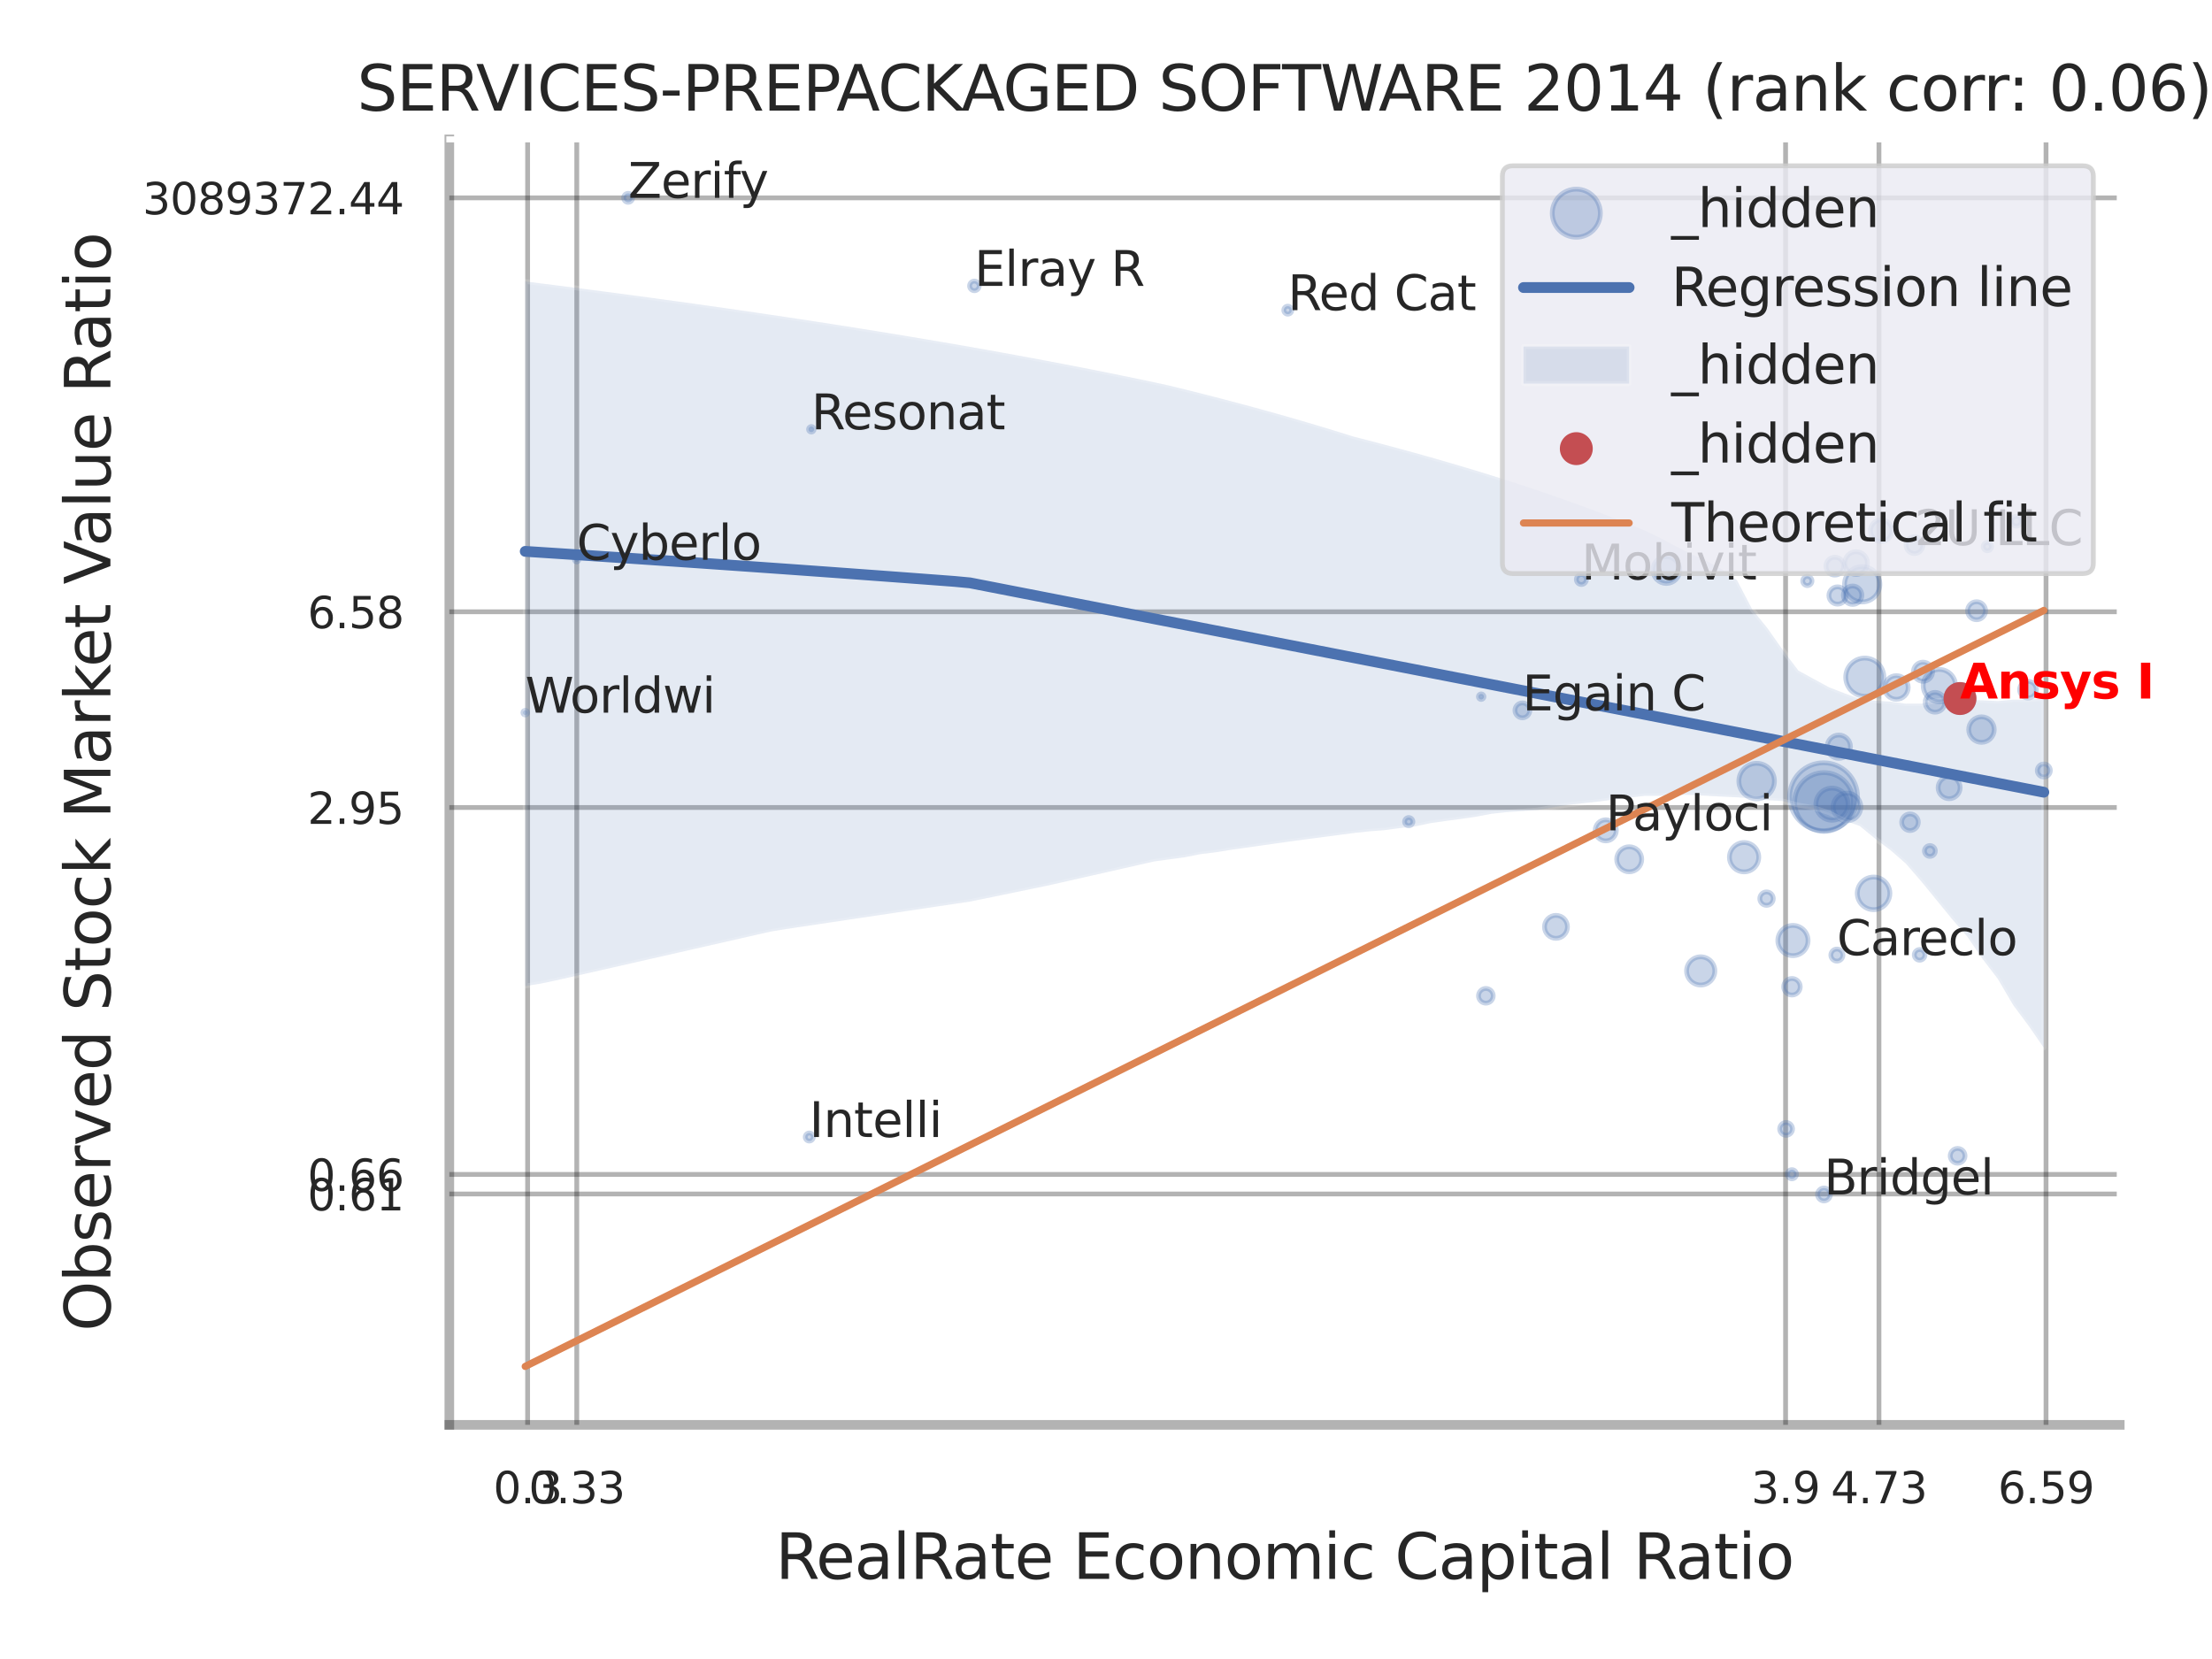 <?xml version="1.0" encoding="utf-8" standalone="no"?>
<!DOCTYPE svg PUBLIC "-//W3C//DTD SVG 1.1//EN"
  "http://www.w3.org/Graphics/SVG/1.1/DTD/svg11.dtd">
<svg xmlns:xlink="http://www.w3.org/1999/xlink" width="460.8pt" height="345.6pt" viewBox="0 0 460.8 345.6" xmlns="http://www.w3.org/2000/svg" version="1.1">
 <defs>
  <style type="text/css">*{stroke-linejoin: round; stroke-linecap: butt}</style>
 </defs>
 <g id="figure_1">
  <g id="patch_1">
   <path d="M 0 345.6 
L 460.8 345.6 
L 460.8 0 
L 0 0 
z
" style="fill: #ffffff"/>
  </g>
  <g id="axes_1">
   <g id="patch_2">
    <path d="M 93.6 296.82 
L 441.583 296.82 
L 441.583 29.04 
L 93.6 29.04 
z
" style="fill: #ffffff"/>
   </g>
   <g id="matplotlib.axis_1">
    <g id="xtick_1">
     <g id="line2d_1">
      <path d="M 109.913 296.82 
L 109.913 29.04 
" clip-path="url(#pd8f88fd5b6)" style="fill: none; stroke: #000000; stroke-opacity: 0.3; stroke-linecap: round"/>
     </g>
     <g id="text_1">
      <!-- 0.3 -->
      <g style="fill: #262626" transform="translate(102.756 313.159) scale(0.09 -0.09)">
       <defs>
        <path id="DejaVuSans-30" d="M 2034 4250 
Q 1547 4250 1301 3770 
Q 1056 3291 1056 2328 
Q 1056 1369 1301 889 
Q 1547 409 2034 409 
Q 2525 409 2770 889 
Q 3016 1369 3016 2328 
Q 3016 3291 2770 3770 
Q 2525 4250 2034 4250 
z
M 2034 4750 
Q 2819 4750 3233 4129 
Q 3647 3509 3647 2328 
Q 3647 1150 3233 529 
Q 2819 -91 2034 -91 
Q 1250 -91 836 529 
Q 422 1150 422 2328 
Q 422 3509 836 4129 
Q 1250 4750 2034 4750 
z
" transform="scale(0.016)"/>
        <path id="DejaVuSans-2e" d="M 684 794 
L 1344 794 
L 1344 0 
L 684 0 
L 684 794 
z
" transform="scale(0.016)"/>
        <path id="DejaVuSans-33" d="M 2597 2516 
Q 3050 2419 3304 2112 
Q 3559 1806 3559 1356 
Q 3559 666 3084 287 
Q 2609 -91 1734 -91 
Q 1441 -91 1130 -33 
Q 819 25 488 141 
L 488 750 
Q 750 597 1062 519 
Q 1375 441 1716 441 
Q 2309 441 2620 675 
Q 2931 909 2931 1356 
Q 2931 1769 2642 2001 
Q 2353 2234 1838 2234 
L 1294 2234 
L 1294 2753 
L 1863 2753 
Q 2328 2753 2575 2939 
Q 2822 3125 2822 3475 
Q 2822 3834 2567 4026 
Q 2313 4219 1838 4219 
Q 1578 4219 1281 4162 
Q 984 4106 628 3988 
L 628 4550 
Q 988 4650 1302 4700 
Q 1616 4750 1894 4750 
Q 2613 4750 3031 4423 
Q 3450 4097 3450 3541 
Q 3450 3153 3228 2886 
Q 3006 2619 2597 2516 
z
" transform="scale(0.016)"/>
       </defs>
       <use xlink:href="#DejaVuSans-30"/>
       <use xlink:href="#DejaVuSans-2e" transform="translate(63.623 0)"/>
       <use xlink:href="#DejaVuSans-33" transform="translate(95.41 0)"/>
      </g>
     </g>
    </g>
    <g id="xtick_2">
     <g id="line2d_2">
      <path d="M 120.149 296.82 
L 120.149 29.04 
" clip-path="url(#pd8f88fd5b6)" style="fill: none; stroke: #000000; stroke-opacity: 0.3; stroke-linecap: round"/>
     </g>
     <g id="text_2">
      <!-- 0.33 -->
      <g style="fill: #262626" transform="translate(110.13 313.159) scale(0.09 -0.09)">
       <use xlink:href="#DejaVuSans-30"/>
       <use xlink:href="#DejaVuSans-2e" transform="translate(63.623 0)"/>
       <use xlink:href="#DejaVuSans-33" transform="translate(95.41 0)"/>
       <use xlink:href="#DejaVuSans-33" transform="translate(159.033 0)"/>
      </g>
     </g>
    </g>
    <g id="xtick_3">
     <g id="line2d_3">
      <path d="M 371.97 296.82 
L 371.97 29.04 
" clip-path="url(#pd8f88fd5b6)" style="fill: none; stroke: #000000; stroke-opacity: 0.3; stroke-linecap: round"/>
     </g>
     <g id="text_3">
      <!-- 3.9 -->
      <g style="fill: #262626" transform="translate(364.814 313.159) scale(0.09 -0.09)">
       <defs>
        <path id="DejaVuSans-39" d="M 703 97 
L 703 672 
Q 941 559 1184 500 
Q 1428 441 1663 441 
Q 2288 441 2617 861 
Q 2947 1281 2994 2138 
Q 2813 1869 2534 1725 
Q 2256 1581 1919 1581 
Q 1219 1581 811 2004 
Q 403 2428 403 3163 
Q 403 3881 828 4315 
Q 1253 4750 1959 4750 
Q 2769 4750 3195 4129 
Q 3622 3509 3622 2328 
Q 3622 1225 3098 567 
Q 2575 -91 1691 -91 
Q 1453 -91 1209 -44 
Q 966 3 703 97 
z
M 1959 2075 
Q 2384 2075 2632 2365 
Q 2881 2656 2881 3163 
Q 2881 3666 2632 3958 
Q 2384 4250 1959 4250 
Q 1534 4250 1286 3958 
Q 1038 3666 1038 3163 
Q 1038 2656 1286 2365 
Q 1534 2075 1959 2075 
z
" transform="scale(0.016)"/>
       </defs>
       <use xlink:href="#DejaVuSans-33"/>
       <use xlink:href="#DejaVuSans-2e" transform="translate(63.623 0)"/>
       <use xlink:href="#DejaVuSans-39" transform="translate(95.41 0)"/>
      </g>
     </g>
    </g>
    <g id="xtick_4">
     <g id="line2d_4">
      <path d="M 391.42 296.82 
L 391.42 29.04 
" clip-path="url(#pd8f88fd5b6)" style="fill: none; stroke: #000000; stroke-opacity: 0.3; stroke-linecap: round"/>
     </g>
     <g id="text_4">
      <!-- 4.73 -->
      <g style="fill: #262626" transform="translate(381.4 313.159) scale(0.09 -0.09)">
       <defs>
        <path id="DejaVuSans-34" d="M 2419 4116 
L 825 1625 
L 2419 1625 
L 2419 4116 
z
M 2253 4666 
L 3047 4666 
L 3047 1625 
L 3713 1625 
L 3713 1100 
L 3047 1100 
L 3047 0 
L 2419 0 
L 2419 1100 
L 313 1100 
L 313 1709 
L 2253 4666 
z
" transform="scale(0.016)"/>
        <path id="DejaVuSans-37" d="M 525 4666 
L 3525 4666 
L 3525 4397 
L 1831 0 
L 1172 0 
L 2766 4134 
L 525 4134 
L 525 4666 
z
" transform="scale(0.016)"/>
       </defs>
       <use xlink:href="#DejaVuSans-34"/>
       <use xlink:href="#DejaVuSans-2e" transform="translate(63.623 0)"/>
       <use xlink:href="#DejaVuSans-37" transform="translate(95.41 0)"/>
       <use xlink:href="#DejaVuSans-33" transform="translate(159.033 0)"/>
      </g>
     </g>
    </g>
    <g id="xtick_5">
     <g id="line2d_5">
      <path d="M 426.224 296.82 
L 426.224 29.04 
" clip-path="url(#pd8f88fd5b6)" style="fill: none; stroke: #000000; stroke-opacity: 0.3; stroke-linecap: round"/>
     </g>
     <g id="text_5">
      <!-- 6.59 -->
      <g style="fill: #262626" transform="translate(416.204 313.159) scale(0.09 -0.09)">
       <defs>
        <path id="DejaVuSans-36" d="M 2113 2584 
Q 1688 2584 1439 2293 
Q 1191 2003 1191 1497 
Q 1191 994 1439 701 
Q 1688 409 2113 409 
Q 2538 409 2786 701 
Q 3034 994 3034 1497 
Q 3034 2003 2786 2293 
Q 2538 2584 2113 2584 
z
M 3366 4563 
L 3366 3988 
Q 3128 4100 2886 4159 
Q 2644 4219 2406 4219 
Q 1781 4219 1451 3797 
Q 1122 3375 1075 2522 
Q 1259 2794 1537 2939 
Q 1816 3084 2150 3084 
Q 2853 3084 3261 2657 
Q 3669 2231 3669 1497 
Q 3669 778 3244 343 
Q 2819 -91 2113 -91 
Q 1303 -91 875 529 
Q 447 1150 447 2328 
Q 447 3434 972 4092 
Q 1497 4750 2381 4750 
Q 2619 4750 2861 4703 
Q 3103 4656 3366 4563 
z
" transform="scale(0.016)"/>
        <path id="DejaVuSans-35" d="M 691 4666 
L 3169 4666 
L 3169 4134 
L 1269 4134 
L 1269 2991 
Q 1406 3038 1543 3061 
Q 1681 3084 1819 3084 
Q 2600 3084 3056 2656 
Q 3513 2228 3513 1497 
Q 3513 744 3044 326 
Q 2575 -91 1722 -91 
Q 1428 -91 1123 -41 
Q 819 9 494 109 
L 494 744 
Q 775 591 1075 516 
Q 1375 441 1709 441 
Q 2250 441 2565 725 
Q 2881 1009 2881 1497 
Q 2881 1984 2565 2268 
Q 2250 2553 1709 2553 
Q 1456 2553 1204 2497 
Q 953 2441 691 2322 
L 691 4666 
z
" transform="scale(0.016)"/>
       </defs>
       <use xlink:href="#DejaVuSans-36"/>
       <use xlink:href="#DejaVuSans-2e" transform="translate(63.623 0)"/>
       <use xlink:href="#DejaVuSans-35" transform="translate(95.41 0)"/>
       <use xlink:href="#DejaVuSans-39" transform="translate(159.033 0)"/>
      </g>
     </g>
    </g>
    <g id="xtick_6"/>
    <g id="xtick_7"/>
    <g id="text_6">
     <!-- RealRate Economic Capital Ratio -->
     <g style="fill: #262626" transform="translate(161.538 328.908) scale(0.13 -0.13)">
      <defs>
       <path id="DejaVuSans-52" d="M 2841 2188 
Q 3044 2119 3236 1894 
Q 3428 1669 3622 1275 
L 4263 0 
L 3584 0 
L 2988 1197 
Q 2756 1666 2539 1819 
Q 2322 1972 1947 1972 
L 1259 1972 
L 1259 0 
L 628 0 
L 628 4666 
L 2053 4666 
Q 2853 4666 3247 4331 
Q 3641 3997 3641 3322 
Q 3641 2881 3436 2590 
Q 3231 2300 2841 2188 
z
M 1259 4147 
L 1259 2491 
L 2053 2491 
Q 2509 2491 2742 2702 
Q 2975 2913 2975 3322 
Q 2975 3731 2742 3939 
Q 2509 4147 2053 4147 
L 1259 4147 
z
" transform="scale(0.016)"/>
       <path id="DejaVuSans-65" d="M 3597 1894 
L 3597 1613 
L 953 1613 
Q 991 1019 1311 708 
Q 1631 397 2203 397 
Q 2534 397 2845 478 
Q 3156 559 3463 722 
L 3463 178 
Q 3153 47 2828 -22 
Q 2503 -91 2169 -91 
Q 1331 -91 842 396 
Q 353 884 353 1716 
Q 353 2575 817 3079 
Q 1281 3584 2069 3584 
Q 2775 3584 3186 3129 
Q 3597 2675 3597 1894 
z
M 3022 2063 
Q 3016 2534 2758 2815 
Q 2500 3097 2075 3097 
Q 1594 3097 1305 2825 
Q 1016 2553 972 2059 
L 3022 2063 
z
" transform="scale(0.016)"/>
       <path id="DejaVuSans-61" d="M 2194 1759 
Q 1497 1759 1228 1600 
Q 959 1441 959 1056 
Q 959 750 1161 570 
Q 1363 391 1709 391 
Q 2188 391 2477 730 
Q 2766 1069 2766 1631 
L 2766 1759 
L 2194 1759 
z
M 3341 1997 
L 3341 0 
L 2766 0 
L 2766 531 
Q 2569 213 2275 61 
Q 1981 -91 1556 -91 
Q 1019 -91 701 211 
Q 384 513 384 1019 
Q 384 1609 779 1909 
Q 1175 2209 1959 2209 
L 2766 2209 
L 2766 2266 
Q 2766 2663 2505 2880 
Q 2244 3097 1772 3097 
Q 1472 3097 1187 3025 
Q 903 2953 641 2809 
L 641 3341 
Q 956 3463 1253 3523 
Q 1550 3584 1831 3584 
Q 2591 3584 2966 3190 
Q 3341 2797 3341 1997 
z
" transform="scale(0.016)"/>
       <path id="DejaVuSans-6c" d="M 603 4863 
L 1178 4863 
L 1178 0 
L 603 0 
L 603 4863 
z
" transform="scale(0.016)"/>
       <path id="DejaVuSans-74" d="M 1172 4494 
L 1172 3500 
L 2356 3500 
L 2356 3053 
L 1172 3053 
L 1172 1153 
Q 1172 725 1289 603 
Q 1406 481 1766 481 
L 2356 481 
L 2356 0 
L 1766 0 
Q 1100 0 847 248 
Q 594 497 594 1153 
L 594 3053 
L 172 3053 
L 172 3500 
L 594 3500 
L 594 4494 
L 1172 4494 
z
" transform="scale(0.016)"/>
       <path id="DejaVuSans-20" transform="scale(0.016)"/>
       <path id="DejaVuSans-45" d="M 628 4666 
L 3578 4666 
L 3578 4134 
L 1259 4134 
L 1259 2753 
L 3481 2753 
L 3481 2222 
L 1259 2222 
L 1259 531 
L 3634 531 
L 3634 0 
L 628 0 
L 628 4666 
z
" transform="scale(0.016)"/>
       <path id="DejaVuSans-63" d="M 3122 3366 
L 3122 2828 
Q 2878 2963 2633 3030 
Q 2388 3097 2138 3097 
Q 1578 3097 1268 2742 
Q 959 2388 959 1747 
Q 959 1106 1268 751 
Q 1578 397 2138 397 
Q 2388 397 2633 464 
Q 2878 531 3122 666 
L 3122 134 
Q 2881 22 2623 -34 
Q 2366 -91 2075 -91 
Q 1284 -91 818 406 
Q 353 903 353 1747 
Q 353 2603 823 3093 
Q 1294 3584 2113 3584 
Q 2378 3584 2631 3529 
Q 2884 3475 3122 3366 
z
" transform="scale(0.016)"/>
       <path id="DejaVuSans-6f" d="M 1959 3097 
Q 1497 3097 1228 2736 
Q 959 2375 959 1747 
Q 959 1119 1226 758 
Q 1494 397 1959 397 
Q 2419 397 2687 759 
Q 2956 1122 2956 1747 
Q 2956 2369 2687 2733 
Q 2419 3097 1959 3097 
z
M 1959 3584 
Q 2709 3584 3137 3096 
Q 3566 2609 3566 1747 
Q 3566 888 3137 398 
Q 2709 -91 1959 -91 
Q 1206 -91 779 398 
Q 353 888 353 1747 
Q 353 2609 779 3096 
Q 1206 3584 1959 3584 
z
" transform="scale(0.016)"/>
       <path id="DejaVuSans-6e" d="M 3513 2113 
L 3513 0 
L 2938 0 
L 2938 2094 
Q 2938 2591 2744 2837 
Q 2550 3084 2163 3084 
Q 1697 3084 1428 2787 
Q 1159 2491 1159 1978 
L 1159 0 
L 581 0 
L 581 3500 
L 1159 3500 
L 1159 2956 
Q 1366 3272 1645 3428 
Q 1925 3584 2291 3584 
Q 2894 3584 3203 3211 
Q 3513 2838 3513 2113 
z
" transform="scale(0.016)"/>
       <path id="DejaVuSans-6d" d="M 3328 2828 
Q 3544 3216 3844 3400 
Q 4144 3584 4550 3584 
Q 5097 3584 5394 3201 
Q 5691 2819 5691 2113 
L 5691 0 
L 5113 0 
L 5113 2094 
Q 5113 2597 4934 2840 
Q 4756 3084 4391 3084 
Q 3944 3084 3684 2787 
Q 3425 2491 3425 1978 
L 3425 0 
L 2847 0 
L 2847 2094 
Q 2847 2600 2669 2842 
Q 2491 3084 2119 3084 
Q 1678 3084 1418 2786 
Q 1159 2488 1159 1978 
L 1159 0 
L 581 0 
L 581 3500 
L 1159 3500 
L 1159 2956 
Q 1356 3278 1631 3431 
Q 1906 3584 2284 3584 
Q 2666 3584 2933 3390 
Q 3200 3197 3328 2828 
z
" transform="scale(0.016)"/>
       <path id="DejaVuSans-69" d="M 603 3500 
L 1178 3500 
L 1178 0 
L 603 0 
L 603 3500 
z
M 603 4863 
L 1178 4863 
L 1178 4134 
L 603 4134 
L 603 4863 
z
" transform="scale(0.016)"/>
       <path id="DejaVuSans-43" d="M 4122 4306 
L 4122 3641 
Q 3803 3938 3442 4084 
Q 3081 4231 2675 4231 
Q 1875 4231 1450 3742 
Q 1025 3253 1025 2328 
Q 1025 1406 1450 917 
Q 1875 428 2675 428 
Q 3081 428 3442 575 
Q 3803 722 4122 1019 
L 4122 359 
Q 3791 134 3420 21 
Q 3050 -91 2638 -91 
Q 1578 -91 968 557 
Q 359 1206 359 2328 
Q 359 3453 968 4101 
Q 1578 4750 2638 4750 
Q 3056 4750 3426 4639 
Q 3797 4528 4122 4306 
z
" transform="scale(0.016)"/>
       <path id="DejaVuSans-70" d="M 1159 525 
L 1159 -1331 
L 581 -1331 
L 581 3500 
L 1159 3500 
L 1159 2969 
Q 1341 3281 1617 3432 
Q 1894 3584 2278 3584 
Q 2916 3584 3314 3078 
Q 3713 2572 3713 1747 
Q 3713 922 3314 415 
Q 2916 -91 2278 -91 
Q 1894 -91 1617 61 
Q 1341 213 1159 525 
z
M 3116 1747 
Q 3116 2381 2855 2742 
Q 2594 3103 2138 3103 
Q 1681 3103 1420 2742 
Q 1159 2381 1159 1747 
Q 1159 1113 1420 752 
Q 1681 391 2138 391 
Q 2594 391 2855 752 
Q 3116 1113 3116 1747 
z
" transform="scale(0.016)"/>
      </defs>
      <use xlink:href="#DejaVuSans-52"/>
      <use xlink:href="#DejaVuSans-65" transform="translate(64.982 0)"/>
      <use xlink:href="#DejaVuSans-61" transform="translate(126.506 0)"/>
      <use xlink:href="#DejaVuSans-6c" transform="translate(187.785 0)"/>
      <use xlink:href="#DejaVuSans-52" transform="translate(215.568 0)"/>
      <use xlink:href="#DejaVuSans-61" transform="translate(282.801 0)"/>
      <use xlink:href="#DejaVuSans-74" transform="translate(344.08 0)"/>
      <use xlink:href="#DejaVuSans-65" transform="translate(383.289 0)"/>
      <use xlink:href="#DejaVuSans-20" transform="translate(444.812 0)"/>
      <use xlink:href="#DejaVuSans-45" transform="translate(476.6 0)"/>
      <use xlink:href="#DejaVuSans-63" transform="translate(539.783 0)"/>
      <use xlink:href="#DejaVuSans-6f" transform="translate(594.764 0)"/>
      <use xlink:href="#DejaVuSans-6e" transform="translate(655.945 0)"/>
      <use xlink:href="#DejaVuSans-6f" transform="translate(719.324 0)"/>
      <use xlink:href="#DejaVuSans-6d" transform="translate(780.506 0)"/>
      <use xlink:href="#DejaVuSans-69" transform="translate(877.918 0)"/>
      <use xlink:href="#DejaVuSans-63" transform="translate(905.701 0)"/>
      <use xlink:href="#DejaVuSans-20" transform="translate(960.682 0)"/>
      <use xlink:href="#DejaVuSans-43" transform="translate(992.469 0)"/>
      <use xlink:href="#DejaVuSans-61" transform="translate(1062.293 0)"/>
      <use xlink:href="#DejaVuSans-70" transform="translate(1123.572 0)"/>
      <use xlink:href="#DejaVuSans-69" transform="translate(1187.049 0)"/>
      <use xlink:href="#DejaVuSans-74" transform="translate(1214.832 0)"/>
      <use xlink:href="#DejaVuSans-61" transform="translate(1254.041 0)"/>
      <use xlink:href="#DejaVuSans-6c" transform="translate(1315.32 0)"/>
      <use xlink:href="#DejaVuSans-20" transform="translate(1343.104 0)"/>
      <use xlink:href="#DejaVuSans-52" transform="translate(1374.891 0)"/>
      <use xlink:href="#DejaVuSans-61" transform="translate(1442.123 0)"/>
      <use xlink:href="#DejaVuSans-74" transform="translate(1503.402 0)"/>
      <use xlink:href="#DejaVuSans-69" transform="translate(1542.611 0)"/>
      <use xlink:href="#DejaVuSans-6f" transform="translate(1570.395 0)"/>
     </g>
    </g>
   </g>
   <g id="matplotlib.axis_2">
    <g id="ytick_1">
     <g id="line2d_6">
      <path d="M 93.6 248.729 
L 441.583 248.729 
" clip-path="url(#pd8f88fd5b6)" style="fill: none; stroke: #000000; stroke-opacity: 0.3; stroke-linecap: round"/>
     </g>
     <g id="text_7">
      <!-- 0.61 -->
      <g style="fill: #262626" transform="translate(64.061 252.149) scale(0.09 -0.09)">
       <defs>
        <path id="DejaVuSans-31" d="M 794 531 
L 1825 531 
L 1825 4091 
L 703 3866 
L 703 4441 
L 1819 4666 
L 2450 4666 
L 2450 531 
L 3481 531 
L 3481 0 
L 794 0 
L 794 531 
z
" transform="scale(0.016)"/>
       </defs>
       <use xlink:href="#DejaVuSans-30"/>
       <use xlink:href="#DejaVuSans-2e" transform="translate(63.623 0)"/>
       <use xlink:href="#DejaVuSans-36" transform="translate(95.41 0)"/>
       <use xlink:href="#DejaVuSans-31" transform="translate(159.033 0)"/>
      </g>
     </g>
    </g>
    <g id="ytick_2">
     <g id="line2d_7">
      <path d="M 93.6 244.653 
L 441.583 244.653 
" clip-path="url(#pd8f88fd5b6)" style="fill: none; stroke: #000000; stroke-opacity: 0.3; stroke-linecap: round"/>
     </g>
     <g id="text_8">
      <!-- 0.66 -->
      <g style="fill: #262626" transform="translate(64.061 248.072) scale(0.09 -0.09)">
       <use xlink:href="#DejaVuSans-30"/>
       <use xlink:href="#DejaVuSans-2e" transform="translate(63.623 0)"/>
       <use xlink:href="#DejaVuSans-36" transform="translate(95.41 0)"/>
       <use xlink:href="#DejaVuSans-36" transform="translate(159.033 0)"/>
      </g>
     </g>
    </g>
    <g id="ytick_3">
     <g id="line2d_8">
      <path d="M 93.6 168.213 
L 441.583 168.213 
" clip-path="url(#pd8f88fd5b6)" style="fill: none; stroke: #000000; stroke-opacity: 0.3; stroke-linecap: round"/>
     </g>
     <g id="text_9">
      <!-- 2.95 -->
      <g style="fill: #262626" transform="translate(64.061 171.632) scale(0.09 -0.09)">
       <defs>
        <path id="DejaVuSans-32" d="M 1228 531 
L 3431 531 
L 3431 0 
L 469 0 
L 469 531 
Q 828 903 1448 1529 
Q 2069 2156 2228 2338 
Q 2531 2678 2651 2914 
Q 2772 3150 2772 3378 
Q 2772 3750 2511 3984 
Q 2250 4219 1831 4219 
Q 1534 4219 1204 4116 
Q 875 4013 500 3803 
L 500 4441 
Q 881 4594 1212 4672 
Q 1544 4750 1819 4750 
Q 2544 4750 2975 4387 
Q 3406 4025 3406 3419 
Q 3406 3131 3298 2873 
Q 3191 2616 2906 2266 
Q 2828 2175 2409 1742 
Q 1991 1309 1228 531 
z
" transform="scale(0.016)"/>
       </defs>
       <use xlink:href="#DejaVuSans-32"/>
       <use xlink:href="#DejaVuSans-2e" transform="translate(63.623 0)"/>
       <use xlink:href="#DejaVuSans-39" transform="translate(95.41 0)"/>
       <use xlink:href="#DejaVuSans-35" transform="translate(159.033 0)"/>
      </g>
     </g>
    </g>
    <g id="ytick_4">
     <g id="line2d_9">
      <path d="M 93.6 127.444 
L 441.583 127.444 
" clip-path="url(#pd8f88fd5b6)" style="fill: none; stroke: #000000; stroke-opacity: 0.3; stroke-linecap: round"/>
     </g>
     <g id="text_10">
      <!-- 6.58 -->
      <g style="fill: #262626" transform="translate(64.061 130.864) scale(0.09 -0.09)">
       <defs>
        <path id="DejaVuSans-38" d="M 2034 2216 
Q 1584 2216 1326 1975 
Q 1069 1734 1069 1313 
Q 1069 891 1326 650 
Q 1584 409 2034 409 
Q 2484 409 2743 651 
Q 3003 894 3003 1313 
Q 3003 1734 2745 1975 
Q 2488 2216 2034 2216 
z
M 1403 2484 
Q 997 2584 770 2862 
Q 544 3141 544 3541 
Q 544 4100 942 4425 
Q 1341 4750 2034 4750 
Q 2731 4750 3128 4425 
Q 3525 4100 3525 3541 
Q 3525 3141 3298 2862 
Q 3072 2584 2669 2484 
Q 3125 2378 3379 2068 
Q 3634 1759 3634 1313 
Q 3634 634 3220 271 
Q 2806 -91 2034 -91 
Q 1263 -91 848 271 
Q 434 634 434 1313 
Q 434 1759 690 2068 
Q 947 2378 1403 2484 
z
M 1172 3481 
Q 1172 3119 1398 2916 
Q 1625 2713 2034 2713 
Q 2441 2713 2670 2916 
Q 2900 3119 2900 3481 
Q 2900 3844 2670 4047 
Q 2441 4250 2034 4250 
Q 1625 4250 1398 4047 
Q 1172 3844 1172 3481 
z
" transform="scale(0.016)"/>
       </defs>
       <use xlink:href="#DejaVuSans-36"/>
       <use xlink:href="#DejaVuSans-2e" transform="translate(63.623 0)"/>
       <use xlink:href="#DejaVuSans-35" transform="translate(95.41 0)"/>
       <use xlink:href="#DejaVuSans-38" transform="translate(159.033 0)"/>
      </g>
     </g>
    </g>
    <g id="ytick_5">
     <g id="line2d_10">
      <path d="M 93.6 41.221 
L 441.583 41.221 
" clip-path="url(#pd8f88fd5b6)" style="fill: none; stroke: #000000; stroke-opacity: 0.3; stroke-linecap: round"/>
     </g>
     <g id="text_11">
      <!-- 3089372.44 -->
      <g style="fill: #262626" transform="translate(29.703 44.64) scale(0.09 -0.09)">
       <use xlink:href="#DejaVuSans-33"/>
       <use xlink:href="#DejaVuSans-30" transform="translate(63.623 0)"/>
       <use xlink:href="#DejaVuSans-38" transform="translate(127.246 0)"/>
       <use xlink:href="#DejaVuSans-39" transform="translate(190.869 0)"/>
       <use xlink:href="#DejaVuSans-33" transform="translate(254.492 0)"/>
       <use xlink:href="#DejaVuSans-37" transform="translate(318.115 0)"/>
       <use xlink:href="#DejaVuSans-32" transform="translate(381.738 0)"/>
       <use xlink:href="#DejaVuSans-2e" transform="translate(445.361 0)"/>
       <use xlink:href="#DejaVuSans-34" transform="translate(477.148 0)"/>
       <use xlink:href="#DejaVuSans-34" transform="translate(540.771 0)"/>
      </g>
     </g>
    </g>
    <g id="ytick_6"/>
    <g id="ytick_7"/>
    <g id="ytick_8"/>
    <g id="text_12">
     <!-- Observed Stock Market Value Ratio -->
     <g style="fill: #262626" transform="translate(23 277.332) rotate(-90) scale(0.13 -0.13)">
      <defs>
       <path id="DejaVuSans-4f" d="M 2522 4238 
Q 1834 4238 1429 3725 
Q 1025 3213 1025 2328 
Q 1025 1447 1429 934 
Q 1834 422 2522 422 
Q 3209 422 3611 934 
Q 4013 1447 4013 2328 
Q 4013 3213 3611 3725 
Q 3209 4238 2522 4238 
z
M 2522 4750 
Q 3503 4750 4090 4092 
Q 4678 3434 4678 2328 
Q 4678 1225 4090 567 
Q 3503 -91 2522 -91 
Q 1538 -91 948 565 
Q 359 1222 359 2328 
Q 359 3434 948 4092 
Q 1538 4750 2522 4750 
z
" transform="scale(0.016)"/>
       <path id="DejaVuSans-62" d="M 3116 1747 
Q 3116 2381 2855 2742 
Q 2594 3103 2138 3103 
Q 1681 3103 1420 2742 
Q 1159 2381 1159 1747 
Q 1159 1113 1420 752 
Q 1681 391 2138 391 
Q 2594 391 2855 752 
Q 3116 1113 3116 1747 
z
M 1159 2969 
Q 1341 3281 1617 3432 
Q 1894 3584 2278 3584 
Q 2916 3584 3314 3078 
Q 3713 2572 3713 1747 
Q 3713 922 3314 415 
Q 2916 -91 2278 -91 
Q 1894 -91 1617 61 
Q 1341 213 1159 525 
L 1159 0 
L 581 0 
L 581 4863 
L 1159 4863 
L 1159 2969 
z
" transform="scale(0.016)"/>
       <path id="DejaVuSans-73" d="M 2834 3397 
L 2834 2853 
Q 2591 2978 2328 3040 
Q 2066 3103 1784 3103 
Q 1356 3103 1142 2972 
Q 928 2841 928 2578 
Q 928 2378 1081 2264 
Q 1234 2150 1697 2047 
L 1894 2003 
Q 2506 1872 2764 1633 
Q 3022 1394 3022 966 
Q 3022 478 2636 193 
Q 2250 -91 1575 -91 
Q 1294 -91 989 -36 
Q 684 19 347 128 
L 347 722 
Q 666 556 975 473 
Q 1284 391 1588 391 
Q 1994 391 2212 530 
Q 2431 669 2431 922 
Q 2431 1156 2273 1281 
Q 2116 1406 1581 1522 
L 1381 1569 
Q 847 1681 609 1914 
Q 372 2147 372 2553 
Q 372 3047 722 3315 
Q 1072 3584 1716 3584 
Q 2034 3584 2315 3537 
Q 2597 3491 2834 3397 
z
" transform="scale(0.016)"/>
       <path id="DejaVuSans-72" d="M 2631 2963 
Q 2534 3019 2420 3045 
Q 2306 3072 2169 3072 
Q 1681 3072 1420 2755 
Q 1159 2438 1159 1844 
L 1159 0 
L 581 0 
L 581 3500 
L 1159 3500 
L 1159 2956 
Q 1341 3275 1631 3429 
Q 1922 3584 2338 3584 
Q 2397 3584 2469 3576 
Q 2541 3569 2628 3553 
L 2631 2963 
z
" transform="scale(0.016)"/>
       <path id="DejaVuSans-76" d="M 191 3500 
L 800 3500 
L 1894 563 
L 2988 3500 
L 3597 3500 
L 2284 0 
L 1503 0 
L 191 3500 
z
" transform="scale(0.016)"/>
       <path id="DejaVuSans-64" d="M 2906 2969 
L 2906 4863 
L 3481 4863 
L 3481 0 
L 2906 0 
L 2906 525 
Q 2725 213 2448 61 
Q 2172 -91 1784 -91 
Q 1150 -91 751 415 
Q 353 922 353 1747 
Q 353 2572 751 3078 
Q 1150 3584 1784 3584 
Q 2172 3584 2448 3432 
Q 2725 3281 2906 2969 
z
M 947 1747 
Q 947 1113 1208 752 
Q 1469 391 1925 391 
Q 2381 391 2643 752 
Q 2906 1113 2906 1747 
Q 2906 2381 2643 2742 
Q 2381 3103 1925 3103 
Q 1469 3103 1208 2742 
Q 947 2381 947 1747 
z
" transform="scale(0.016)"/>
       <path id="DejaVuSans-53" d="M 3425 4513 
L 3425 3897 
Q 3066 4069 2747 4153 
Q 2428 4238 2131 4238 
Q 1616 4238 1336 4038 
Q 1056 3838 1056 3469 
Q 1056 3159 1242 3001 
Q 1428 2844 1947 2747 
L 2328 2669 
Q 3034 2534 3370 2195 
Q 3706 1856 3706 1288 
Q 3706 609 3251 259 
Q 2797 -91 1919 -91 
Q 1588 -91 1214 -16 
Q 841 59 441 206 
L 441 856 
Q 825 641 1194 531 
Q 1563 422 1919 422 
Q 2459 422 2753 634 
Q 3047 847 3047 1241 
Q 3047 1584 2836 1778 
Q 2625 1972 2144 2069 
L 1759 2144 
Q 1053 2284 737 2584 
Q 422 2884 422 3419 
Q 422 4038 858 4394 
Q 1294 4750 2059 4750 
Q 2388 4750 2728 4690 
Q 3069 4631 3425 4513 
z
" transform="scale(0.016)"/>
       <path id="DejaVuSans-6b" d="M 581 4863 
L 1159 4863 
L 1159 1991 
L 2875 3500 
L 3609 3500 
L 1753 1863 
L 3688 0 
L 2938 0 
L 1159 1709 
L 1159 0 
L 581 0 
L 581 4863 
z
" transform="scale(0.016)"/>
       <path id="DejaVuSans-4d" d="M 628 4666 
L 1569 4666 
L 2759 1491 
L 3956 4666 
L 4897 4666 
L 4897 0 
L 4281 0 
L 4281 4097 
L 3078 897 
L 2444 897 
L 1241 4097 
L 1241 0 
L 628 0 
L 628 4666 
z
" transform="scale(0.016)"/>
       <path id="DejaVuSans-56" d="M 1831 0 
L 50 4666 
L 709 4666 
L 2188 738 
L 3669 4666 
L 4325 4666 
L 2547 0 
L 1831 0 
z
" transform="scale(0.016)"/>
       <path id="DejaVuSans-75" d="M 544 1381 
L 544 3500 
L 1119 3500 
L 1119 1403 
Q 1119 906 1312 657 
Q 1506 409 1894 409 
Q 2359 409 2629 706 
Q 2900 1003 2900 1516 
L 2900 3500 
L 3475 3500 
L 3475 0 
L 2900 0 
L 2900 538 
Q 2691 219 2414 64 
Q 2138 -91 1772 -91 
Q 1169 -91 856 284 
Q 544 659 544 1381 
z
M 1991 3584 
L 1991 3584 
z
" transform="scale(0.016)"/>
      </defs>
      <use xlink:href="#DejaVuSans-4f"/>
      <use xlink:href="#DejaVuSans-62" transform="translate(78.711 0)"/>
      <use xlink:href="#DejaVuSans-73" transform="translate(142.188 0)"/>
      <use xlink:href="#DejaVuSans-65" transform="translate(194.287 0)"/>
      <use xlink:href="#DejaVuSans-72" transform="translate(255.811 0)"/>
      <use xlink:href="#DejaVuSans-76" transform="translate(296.924 0)"/>
      <use xlink:href="#DejaVuSans-65" transform="translate(356.104 0)"/>
      <use xlink:href="#DejaVuSans-64" transform="translate(417.627 0)"/>
      <use xlink:href="#DejaVuSans-20" transform="translate(481.104 0)"/>
      <use xlink:href="#DejaVuSans-53" transform="translate(512.891 0)"/>
      <use xlink:href="#DejaVuSans-74" transform="translate(576.367 0)"/>
      <use xlink:href="#DejaVuSans-6f" transform="translate(615.576 0)"/>
      <use xlink:href="#DejaVuSans-63" transform="translate(676.758 0)"/>
      <use xlink:href="#DejaVuSans-6b" transform="translate(731.738 0)"/>
      <use xlink:href="#DejaVuSans-20" transform="translate(789.648 0)"/>
      <use xlink:href="#DejaVuSans-4d" transform="translate(821.436 0)"/>
      <use xlink:href="#DejaVuSans-61" transform="translate(907.715 0)"/>
      <use xlink:href="#DejaVuSans-72" transform="translate(968.994 0)"/>
      <use xlink:href="#DejaVuSans-6b" transform="translate(1010.107 0)"/>
      <use xlink:href="#DejaVuSans-65" transform="translate(1064.393 0)"/>
      <use xlink:href="#DejaVuSans-74" transform="translate(1125.916 0)"/>
      <use xlink:href="#DejaVuSans-20" transform="translate(1165.125 0)"/>
      <use xlink:href="#DejaVuSans-56" transform="translate(1196.912 0)"/>
      <use xlink:href="#DejaVuSans-61" transform="translate(1257.57 0)"/>
      <use xlink:href="#DejaVuSans-6c" transform="translate(1318.85 0)"/>
      <use xlink:href="#DejaVuSans-75" transform="translate(1346.633 0)"/>
      <use xlink:href="#DejaVuSans-65" transform="translate(1410.012 0)"/>
      <use xlink:href="#DejaVuSans-20" transform="translate(1471.535 0)"/>
      <use xlink:href="#DejaVuSans-52" transform="translate(1503.322 0)"/>
      <use xlink:href="#DejaVuSans-61" transform="translate(1570.555 0)"/>
      <use xlink:href="#DejaVuSans-74" transform="translate(1631.834 0)"/>
      <use xlink:href="#DejaVuSans-69" transform="translate(1671.043 0)"/>
      <use xlink:href="#DejaVuSans-6f" transform="translate(1698.826 0)"/>
     </g>
    </g>
   </g>
   <g id="PathCollection_1">
    <path d="M 402.034 178.405 
C 402.334 178.405 402.622 178.286 402.834 178.074 
C 403.047 177.861 403.166 177.573 403.166 177.273 
C 403.166 176.973 403.047 176.685 402.834 176.473 
C 402.622 176.261 402.334 176.141 402.034 176.141 
C 401.734 176.141 401.446 176.261 401.233 176.473 
C 401.021 176.685 400.902 176.973 400.902 177.273 
C 400.902 177.573 401.021 177.861 401.233 178.074 
C 401.446 178.286 401.734 178.405 402.034 178.405 
z
" clip-path="url(#pd8f88fd5b6)" style="fill: #4c72b0; fill-opacity: 0.3; stroke: #4c72b0; stroke-opacity: 0.3"/>
    <path d="M 365.942 166.419 
C 366.924 166.419 367.867 166.029 368.562 165.334 
C 369.257 164.639 369.647 163.697 369.647 162.714 
C 369.647 161.731 369.257 160.789 368.562 160.094 
C 367.867 159.399 366.924 159.008 365.942 159.008 
C 364.959 159.008 364.016 159.399 363.321 160.094 
C 362.627 160.789 362.236 161.731 362.236 162.714 
C 362.236 163.697 362.627 164.639 363.321 165.334 
C 364.016 166.029 364.959 166.419 365.942 166.419 
z
" clip-path="url(#pd8f88fd5b6)" style="fill: #4c72b0; fill-opacity: 0.3; stroke: #4c72b0; stroke-opacity: 0.3"/>
    <path d="M 397.889 173.019 
C 398.349 173.019 398.791 172.836 399.116 172.511 
C 399.441 172.185 399.624 171.744 399.624 171.284 
C 399.624 170.824 399.441 170.382 399.116 170.057 
C 398.791 169.732 398.349 169.549 397.889 169.549 
C 397.429 169.549 396.988 169.732 396.662 170.057 
C 396.337 170.382 396.154 170.824 396.154 171.284 
C 396.154 171.744 396.337 172.185 396.662 172.511 
C 396.988 172.836 397.429 173.019 397.889 173.019 
z
" clip-path="url(#pd8f88fd5b6)" style="fill: #4c72b0; fill-opacity: 0.3; stroke: #4c72b0; stroke-opacity: 0.3"/>
    <path d="M 293.468 172.038 
C 293.697 172.038 293.916 171.947 294.078 171.785 
C 294.24 171.623 294.331 171.403 294.331 171.174 
C 294.331 170.945 294.24 170.725 294.078 170.563 
C 293.916 170.401 293.697 170.31 293.468 170.31 
C 293.238 170.31 293.019 170.401 292.857 170.563 
C 292.695 170.725 292.604 170.945 292.604 171.174 
C 292.604 171.403 292.695 171.623 292.857 171.785 
C 293.019 171.947 293.238 172.038 293.468 172.038 
z
" clip-path="url(#pd8f88fd5b6)" style="fill: #4c72b0; fill-opacity: 0.3; stroke: #4c72b0; stroke-opacity: 0.3"/>
    <path d="M 268.271 65.449 
C 268.492 65.449 268.704 65.361 268.861 65.205 
C 269.017 65.048 269.105 64.836 269.105 64.615 
C 269.105 64.394 269.017 64.182 268.861 64.025 
C 268.704 63.869 268.492 63.781 268.271 63.781 
C 268.05 63.781 267.838 63.869 267.681 64.025 
C 267.525 64.182 267.437 64.394 267.437 64.615 
C 267.437 64.836 267.525 65.048 267.681 65.205 
C 267.838 65.361 268.05 65.449 268.271 65.449 
z
" clip-path="url(#pd8f88fd5b6)" style="fill: #4c72b0; fill-opacity: 0.3; stroke: #4c72b0; stroke-opacity: 0.3"/>
    <path d="M 404.005 146.189 
C 404.898 146.189 405.754 145.835 406.386 145.203 
C 407.017 144.572 407.372 143.716 407.372 142.823 
C 407.372 141.93 407.017 141.074 406.386 140.443 
C 405.754 139.812 404.898 139.457 404.005 139.457 
C 403.113 139.457 402.257 139.812 401.625 140.443 
C 400.994 141.074 400.639 141.93 400.639 142.823 
C 400.639 143.716 400.994 144.572 401.625 145.203 
C 402.257 145.835 403.113 146.189 404.005 146.189 
z
" clip-path="url(#pd8f88fd5b6)" style="fill: #4c72b0; fill-opacity: 0.3; stroke: #4c72b0; stroke-opacity: 0.3"/>
    <path d="M 379.885 173.045 
C 381.76 173.045 383.559 172.3 384.885 170.974 
C 386.211 169.648 386.956 167.85 386.956 165.974 
C 386.956 164.099 386.211 162.3 384.885 160.974 
C 383.559 159.648 381.76 158.903 379.885 158.903 
C 378.01 158.903 376.211 159.648 374.885 160.974 
C 373.559 162.3 372.814 164.099 372.814 165.974 
C 372.814 167.85 373.559 169.648 374.885 170.974 
C 376.211 172.3 378.01 173.045 379.885 173.045 
z
" clip-path="url(#pd8f88fd5b6)" style="fill: #4c72b0; fill-opacity: 0.3; stroke: #4c72b0; stroke-opacity: 0.3"/>
    <path d="M 388.469 145.034 
C 389.523 145.034 390.534 144.616 391.279 143.871 
C 392.023 143.126 392.442 142.115 392.442 141.061 
C 392.442 140.008 392.023 138.997 391.279 138.252 
C 390.534 137.507 389.523 137.089 388.469 137.089 
C 387.416 137.089 386.405 137.507 385.66 138.252 
C 384.915 138.997 384.497 140.008 384.497 141.061 
C 384.497 142.115 384.915 143.126 385.66 143.871 
C 386.405 144.616 387.416 145.034 388.469 145.034 
z
" clip-path="url(#pd8f88fd5b6)" style="fill: #4c72b0; fill-opacity: 0.3; stroke: #4c72b0; stroke-opacity: 0.3"/>
    <path d="M 373.288 245.564 
C 373.541 245.564 373.783 245.464 373.961 245.286 
C 374.14 245.107 374.24 244.865 374.24 244.613 
C 374.24 244.361 374.14 244.119 373.961 243.94 
C 373.783 243.762 373.541 243.661 373.288 243.661 
C 373.036 243.661 372.794 243.762 372.616 243.94 
C 372.437 244.119 372.337 244.361 372.337 244.613 
C 372.337 244.865 372.437 245.107 372.616 245.286 
C 372.794 245.464 373.036 245.564 373.288 245.564 
z
" clip-path="url(#pd8f88fd5b6)" style="fill: #4c72b0; fill-opacity: 0.3; stroke: #4c72b0; stroke-opacity: 0.3"/>
    <path d="M 381.637 170.869 
C 382.525 170.869 383.376 170.516 384.003 169.889 
C 384.631 169.261 384.983 168.41 384.983 167.523 
C 384.983 166.636 384.631 165.785 384.003 165.157 
C 383.376 164.53 382.525 164.177 381.637 164.177 
C 380.75 164.177 379.899 164.53 379.272 165.157 
C 378.644 165.785 378.292 166.636 378.292 167.523 
C 378.292 168.41 378.644 169.261 379.272 169.889 
C 379.899 170.516 380.75 170.869 381.637 170.869 
z
" clip-path="url(#pd8f88fd5b6)" style="fill: #4c72b0; fill-opacity: 0.3; stroke: #4c72b0; stroke-opacity: 0.3"/>
    <path d="M 363.326 181.626 
C 364.136 181.626 364.913 181.305 365.486 180.732 
C 366.059 180.159 366.38 179.382 366.38 178.572 
C 366.38 177.762 366.059 176.985 365.486 176.413 
C 364.913 175.84 364.136 175.518 363.326 175.518 
C 362.516 175.518 361.739 175.84 361.167 176.413 
C 360.594 176.985 360.272 177.762 360.272 178.572 
C 360.272 179.382 360.594 180.159 361.167 180.732 
C 361.739 181.305 362.516 181.626 363.326 181.626 
z
" clip-path="url(#pd8f88fd5b6)" style="fill: #4c72b0; fill-opacity: 0.3; stroke: #4c72b0; stroke-opacity: 0.3"/>
    <path d="M 386.657 119.671 
C 387.287 119.671 387.89 119.421 388.335 118.977 
C 388.78 118.532 389.03 117.928 389.03 117.299 
C 389.03 116.67 388.78 116.067 388.335 115.622 
C 387.89 115.177 387.287 114.927 386.657 114.927 
C 386.028 114.927 385.425 115.177 384.98 115.622 
C 384.535 116.067 384.285 116.67 384.285 117.299 
C 384.285 117.928 384.535 118.532 384.98 118.977 
C 385.425 119.421 386.028 119.671 386.657 119.671 
z
" clip-path="url(#pd8f88fd5b6)" style="fill: #4c72b0; fill-opacity: 0.3; stroke: #4c72b0; stroke-opacity: 0.3"/>
    <path d="M 308.557 145.714 
C 308.712 145.714 308.86 145.652 308.969 145.543 
C 309.079 145.434 309.14 145.286 309.14 145.131 
C 309.14 144.977 309.079 144.828 308.969 144.719 
C 308.86 144.61 308.712 144.548 308.557 144.548 
C 308.403 144.548 308.255 144.61 308.145 144.719 
C 308.036 144.828 307.975 144.977 307.975 145.131 
C 307.975 145.286 308.036 145.434 308.145 145.543 
C 308.255 145.652 308.403 145.714 308.557 145.714 
z
" clip-path="url(#pd8f88fd5b6)" style="fill: #4c72b0; fill-opacity: 0.3; stroke: #4c72b0; stroke-opacity: 0.3"/>
    <path d="M 406.039 166.387 
C 406.648 166.387 407.232 166.145 407.663 165.715 
C 408.093 165.284 408.335 164.7 408.335 164.091 
C 408.335 163.483 408.093 162.899 407.663 162.468 
C 407.232 162.038 406.648 161.796 406.039 161.796 
C 405.431 161.796 404.847 162.038 404.416 162.468 
C 403.986 162.899 403.744 163.483 403.744 164.091 
C 403.744 164.7 403.986 165.284 404.416 165.715 
C 404.847 166.145 405.431 166.387 406.039 166.387 
z
" clip-path="url(#pd8f88fd5b6)" style="fill: #4c72b0; fill-opacity: 0.3; stroke: #4c72b0; stroke-opacity: 0.3"/>
    <path d="M 390.302 189.494 
C 391.202 189.494 392.066 189.137 392.703 188.5 
C 393.339 187.863 393.697 186.999 393.697 186.099 
C 393.697 185.199 393.339 184.335 392.703 183.698 
C 392.066 183.061 391.202 182.704 390.302 182.704 
C 389.401 182.704 388.538 183.061 387.901 183.698 
C 387.264 184.335 386.906 185.199 386.906 186.099 
C 386.906 186.999 387.264 187.863 387.901 188.5 
C 388.538 189.137 389.401 189.494 390.302 189.494 
z
" clip-path="url(#pd8f88fd5b6)" style="fill: #4c72b0; fill-opacity: 0.3; stroke: #4c72b0; stroke-opacity: 0.3"/>
    <path d="M 387.926 125.4 
C 388.902 125.4 389.838 125.012 390.528 124.322 
C 391.218 123.632 391.606 122.696 391.606 121.72 
C 391.606 120.744 391.218 119.807 390.528 119.117 
C 389.838 118.427 388.902 118.039 387.926 118.039 
C 386.95 118.039 386.014 118.427 385.324 119.117 
C 384.633 119.807 384.246 120.744 384.246 121.72 
C 384.246 122.696 384.633 123.632 385.324 124.322 
C 386.014 125.012 386.95 125.4 387.926 125.4 
z
" clip-path="url(#pd8f88fd5b6)" style="fill: #4c72b0; fill-opacity: 0.3; stroke: #4c72b0; stroke-opacity: 0.3"/>
    <path d="M 169.013 90.014 
C 169.168 90.014 169.316 89.953 169.425 89.843 
C 169.535 89.734 169.596 89.586 169.596 89.431 
C 169.596 89.277 169.535 89.128 169.425 89.019 
C 169.316 88.91 169.168 88.848 169.013 88.848 
C 168.858 88.848 168.71 88.91 168.601 89.019 
C 168.491 89.128 168.43 89.277 168.43 89.431 
C 168.43 89.586 168.491 89.734 168.601 89.843 
C 168.71 89.953 168.858 90.014 169.013 90.014 
z
" clip-path="url(#pd8f88fd5b6)" style="fill: #4c72b0; fill-opacity: 0.3; stroke: #4c72b0; stroke-opacity: 0.3"/>
    <path d="M 412.777 154.645 
C 413.482 154.645 414.159 154.364 414.658 153.866 
C 415.156 153.367 415.437 152.691 415.437 151.985 
C 415.437 151.28 415.156 150.604 414.658 150.105 
C 414.159 149.606 413.482 149.326 412.777 149.326 
C 412.072 149.326 411.395 149.606 410.897 150.105 
C 410.398 150.604 410.118 151.28 410.118 151.985 
C 410.118 152.691 410.398 153.367 410.897 153.866 
C 411.395 154.364 412.072 154.645 412.777 154.645 
z
" clip-path="url(#pd8f88fd5b6)" style="fill: #4c72b0; fill-opacity: 0.3; stroke: #4c72b0; stroke-opacity: 0.3"/>
    <path d="M 309.533 208.978 
C 309.939 208.978 310.329 208.816 310.616 208.529 
C 310.903 208.242 311.065 207.852 311.065 207.446 
C 311.065 207.039 310.903 206.65 310.616 206.362 
C 310.329 206.075 309.939 205.914 309.533 205.914 
C 309.127 205.914 308.737 206.075 308.45 206.362 
C 308.162 206.65 308.001 207.039 308.001 207.446 
C 308.001 207.852 308.162 208.242 308.45 208.529 
C 308.737 208.816 309.127 208.978 309.533 208.978 
z
" clip-path="url(#pd8f88fd5b6)" style="fill: #4c72b0; fill-opacity: 0.3; stroke: #4c72b0; stroke-opacity: 0.3"/>
    <path d="M 354.289 205.201 
C 355.069 205.201 355.818 204.891 356.369 204.34 
C 356.921 203.788 357.231 203.04 357.231 202.26 
C 357.231 201.48 356.921 200.732 356.369 200.18 
C 355.818 199.629 355.069 199.319 354.289 199.319 
C 353.509 199.319 352.761 199.629 352.21 200.18 
C 351.658 200.732 351.348 201.48 351.348 202.26 
C 351.348 203.04 351.658 203.788 352.21 204.34 
C 352.761 204.891 353.509 205.201 354.289 205.201 
z
" clip-path="url(#pd8f88fd5b6)" style="fill: #4c72b0; fill-opacity: 0.3; stroke: #4c72b0; stroke-opacity: 0.3"/>
    <path d="M 372.076 236.508 
C 372.431 236.508 372.772 236.367 373.022 236.116 
C 373.273 235.865 373.414 235.525 373.414 235.17 
C 373.414 234.815 373.273 234.475 373.022 234.224 
C 372.772 233.973 372.431 233.832 372.076 233.832 
C 371.722 233.832 371.381 233.973 371.13 234.224 
C 370.88 234.475 370.739 234.815 370.739 235.17 
C 370.739 235.525 370.88 235.865 371.13 236.116 
C 371.381 236.367 371.722 236.508 372.076 236.508 
z
" clip-path="url(#pd8f88fd5b6)" style="fill: #4c72b0; fill-opacity: 0.3; stroke: #4c72b0; stroke-opacity: 0.3"/>
    <path d="M 373.504 199.079 
C 374.339 199.079 375.14 198.748 375.73 198.158 
C 376.321 197.567 376.652 196.767 376.652 195.932 
C 376.652 195.097 376.321 194.296 375.73 193.706 
C 375.14 193.116 374.339 192.784 373.504 192.784 
C 372.67 192.784 371.869 193.116 371.279 193.706 
C 370.688 194.296 370.357 195.097 370.357 195.932 
C 370.357 196.767 370.688 197.567 371.279 198.158 
C 371.869 198.748 372.67 199.079 373.504 199.079 
z
" clip-path="url(#pd8f88fd5b6)" style="fill: #4c72b0; fill-opacity: 0.3; stroke: #4c72b0; stroke-opacity: 0.3"/>
    <path d="M 368.001 188.602 
C 368.373 188.602 368.73 188.454 368.993 188.191 
C 369.256 187.928 369.404 187.571 369.404 187.199 
C 369.404 186.827 369.256 186.47 368.993 186.207 
C 368.73 185.944 368.373 185.796 368.001 185.796 
C 367.629 185.796 367.272 185.944 367.009 186.207 
C 366.746 186.47 366.598 186.827 366.598 187.199 
C 366.598 187.571 366.746 187.928 367.009 188.191 
C 367.272 188.454 367.629 188.602 368.001 188.602 
z
" clip-path="url(#pd8f88fd5b6)" style="fill: #4c72b0; fill-opacity: 0.3; stroke: #4c72b0; stroke-opacity: 0.3"/>
    <path d="M 408.304 148.447 
C 409.08 148.447 409.825 148.138 410.375 147.589 
C 410.924 147.04 411.232 146.295 411.232 145.518 
C 411.232 144.742 410.924 143.997 410.375 143.448 
C 409.825 142.898 409.08 142.59 408.304 142.59 
C 407.527 142.59 406.782 142.898 406.233 143.448 
C 405.684 143.997 405.375 144.742 405.375 145.518 
C 405.375 146.295 405.684 147.04 406.233 147.589 
C 406.782 148.138 407.527 148.447 408.304 148.447 
z
" clip-path="url(#pd8f88fd5b6)" style="fill: #4c72b0; fill-opacity: 0.3; stroke: #4c72b0; stroke-opacity: 0.3"/>
    <path d="M 425.765 161.869 
C 426.126 161.869 426.471 161.726 426.726 161.471 
C 426.981 161.216 427.124 160.871 427.124 160.51 
C 427.124 160.15 426.981 159.805 426.726 159.55 
C 426.471 159.295 426.126 159.152 425.765 159.152 
C 425.405 159.152 425.06 159.295 424.805 159.55 
C 424.55 159.805 424.407 160.15 424.407 160.51 
C 424.407 160.871 424.55 161.216 424.805 161.471 
C 425.06 161.726 425.405 161.869 425.765 161.869 
z
" clip-path="url(#pd8f88fd5b6)" style="fill: #4c72b0; fill-opacity: 0.3; stroke: #4c72b0; stroke-opacity: 0.3"/>
    <path d="M 407.808 242.322 
C 408.217 242.322 408.608 242.16 408.897 241.871 
C 409.186 241.582 409.348 241.191 409.348 240.782 
C 409.348 240.374 409.186 239.982 408.897 239.693 
C 408.608 239.405 408.217 239.243 407.808 239.243 
C 407.4 239.243 407.008 239.405 406.72 239.693 
C 406.431 239.982 406.269 240.374 406.269 240.782 
C 406.269 241.191 406.431 241.582 406.72 241.871 
C 407.008 242.16 407.4 242.322 407.808 242.322 
z
" clip-path="url(#pd8f88fd5b6)" style="fill: #4c72b0; fill-opacity: 0.3; stroke: #4c72b0; stroke-opacity: 0.3"/>
    <path d="M 399.893 200.028 
C 400.188 200.028 400.471 199.911 400.68 199.702 
C 400.888 199.494 401.006 199.211 401.006 198.916 
C 401.006 198.621 400.888 198.338 400.68 198.129 
C 400.471 197.921 400.188 197.804 399.893 197.804 
C 399.598 197.804 399.316 197.921 399.107 198.129 
C 398.898 198.338 398.781 198.621 398.781 198.916 
C 398.781 199.211 398.898 199.494 399.107 199.702 
C 399.316 199.911 399.598 200.028 399.893 200.028 
z
" clip-path="url(#pd8f88fd5b6)" style="fill: #4c72b0; fill-opacity: 0.3; stroke: #4c72b0; stroke-opacity: 0.3"/>
    <path d="M 383.057 157.978 
C 383.702 157.978 384.32 157.722 384.776 157.266 
C 385.232 156.81 385.488 156.192 385.488 155.547 
C 385.488 154.902 385.232 154.284 384.776 153.828 
C 384.32 153.372 383.702 153.116 383.057 153.116 
C 382.413 153.116 381.794 153.372 381.338 153.828 
C 380.882 154.284 380.626 154.902 380.626 155.547 
C 380.626 156.192 380.882 156.81 381.338 157.266 
C 381.794 157.722 382.413 157.978 383.057 157.978 
z
" clip-path="url(#pd8f88fd5b6)" style="fill: #4c72b0; fill-opacity: 0.3; stroke: #4c72b0; stroke-opacity: 0.3"/>
    <path d="M 391.901 112.786 
C 392.499 112.786 393.072 112.549 393.495 112.126 
C 393.918 111.703 394.155 111.129 394.155 110.531 
C 394.155 109.933 393.918 109.36 393.495 108.937 
C 393.072 108.514 392.499 108.277 391.901 108.277 
C 391.303 108.277 390.729 108.514 390.306 108.937 
C 389.884 109.36 389.646 109.933 389.646 110.531 
C 389.646 111.129 389.884 111.703 390.306 112.126 
C 390.729 112.549 391.303 112.786 391.901 112.786 
z
" clip-path="url(#pd8f88fd5b6)" style="fill: #4c72b0; fill-opacity: 0.3; stroke: #4c72b0; stroke-opacity: 0.3"/>
    <path d="M 317.143 149.534 
C 317.554 149.534 317.949 149.37 318.24 149.079 
C 318.531 148.788 318.695 148.393 318.695 147.982 
C 318.695 147.57 318.531 147.175 318.24 146.884 
C 317.949 146.593 317.554 146.43 317.143 146.43 
C 316.731 146.43 316.336 146.593 316.045 146.884 
C 315.754 147.175 315.591 147.57 315.591 147.982 
C 315.591 148.393 315.754 148.788 316.045 149.079 
C 316.336 149.37 316.731 149.534 317.143 149.534 
z
" clip-path="url(#pd8f88fd5b6)" style="fill: #4c72b0; fill-opacity: 0.3; stroke: #4c72b0; stroke-opacity: 0.3"/>
    <path d="M 168.588 237.702 
C 168.811 237.702 169.024 237.614 169.182 237.456 
C 169.339 237.299 169.428 237.085 169.428 236.862 
C 169.428 236.64 169.339 236.426 169.182 236.269 
C 169.024 236.111 168.811 236.023 168.588 236.023 
C 168.365 236.023 168.152 236.111 167.994 236.269 
C 167.837 236.426 167.748 236.64 167.748 236.862 
C 167.748 237.085 167.837 237.299 167.994 237.456 
C 168.152 237.614 168.365 237.702 168.588 237.702 
z
" clip-path="url(#pd8f88fd5b6)" style="fill: #4c72b0; fill-opacity: 0.3; stroke: #4c72b0; stroke-opacity: 0.3"/>
    <path d="M 411.756 129.099 
C 412.253 129.099 412.73 128.901 413.081 128.55 
C 413.433 128.198 413.631 127.721 413.631 127.224 
C 413.631 126.727 413.433 126.25 413.081 125.898 
C 412.73 125.546 412.253 125.349 411.756 125.349 
C 411.258 125.349 410.781 125.546 410.43 125.898 
C 410.078 126.25 409.881 126.727 409.881 127.224 
C 409.881 127.721 410.078 128.198 410.43 128.55 
C 410.781 128.901 411.258 129.099 411.756 129.099 
z
" clip-path="url(#pd8f88fd5b6)" style="fill: #4c72b0; fill-opacity: 0.3; stroke: #4c72b0; stroke-opacity: 0.3"/>
    <path d="M 414.009 114.735 
C 414.239 114.735 414.46 114.644 414.623 114.481 
C 414.786 114.318 414.878 114.096 414.878 113.866 
C 414.878 113.635 414.786 113.414 414.623 113.251 
C 414.46 113.088 414.239 112.997 414.009 112.997 
C 413.778 112.997 413.557 113.088 413.394 113.251 
C 413.231 113.414 413.139 113.635 413.139 113.866 
C 413.139 114.096 413.231 114.318 413.394 114.481 
C 413.557 114.644 413.778 114.735 414.009 114.735 
z
" clip-path="url(#pd8f88fd5b6)" style="fill: #4c72b0; fill-opacity: 0.3; stroke: #4c72b0; stroke-opacity: 0.3"/>
    <path d="M 400.599 141.923 
C 401.127 141.923 401.634 141.713 402.008 141.34 
C 402.382 140.966 402.592 140.459 402.592 139.93 
C 402.592 139.402 402.382 138.895 402.008 138.521 
C 401.634 138.147 401.127 137.937 400.599 137.937 
C 400.07 137.937 399.563 138.147 399.189 138.521 
C 398.816 138.895 398.606 139.402 398.606 139.93 
C 398.606 140.459 398.816 140.966 399.189 141.34 
C 399.563 141.713 400.07 141.923 400.599 141.923 
z
" clip-path="url(#pd8f88fd5b6)" style="fill: #4c72b0; fill-opacity: 0.3; stroke: #4c72b0; stroke-opacity: 0.3"/>
    <path d="M 385.936 125.912 
C 386.445 125.912 386.934 125.71 387.294 125.349 
C 387.655 124.989 387.857 124.5 387.857 123.991 
C 387.857 123.481 387.655 122.993 387.294 122.632 
C 386.934 122.272 386.445 122.07 385.936 122.07 
C 385.426 122.07 384.938 122.272 384.577 122.632 
C 384.217 122.993 384.015 123.481 384.015 123.991 
C 384.015 124.5 384.217 124.989 384.577 125.349 
C 384.938 125.71 385.426 125.912 385.936 125.912 
z
" clip-path="url(#pd8f88fd5b6)" style="fill: #4c72b0; fill-opacity: 0.3; stroke: #4c72b0; stroke-opacity: 0.3"/>
    <path d="M 422.469 145.413 
C 422.933 145.413 423.377 145.229 423.705 144.901 
C 424.032 144.573 424.216 144.129 424.216 143.666 
C 424.216 143.202 424.032 142.758 423.705 142.43 
C 423.377 142.103 422.933 141.918 422.469 141.918 
C 422.006 141.918 421.561 142.103 421.234 142.43 
C 420.906 142.758 420.722 143.202 420.722 143.666 
C 420.722 144.129 420.906 144.573 421.234 144.901 
C 421.561 145.229 422.006 145.413 422.469 145.413 
z
" clip-path="url(#pd8f88fd5b6)" style="fill: #4c72b0; fill-opacity: 0.3; stroke: #4c72b0; stroke-opacity: 0.3"/>
    <path d="M 395.046 145.682 
C 395.7 145.682 396.328 145.422 396.79 144.96 
C 397.253 144.497 397.513 143.87 397.513 143.216 
C 397.513 142.561 397.253 141.934 396.79 141.472 
C 396.328 141.009 395.7 140.749 395.046 140.749 
C 394.392 140.749 393.765 141.009 393.302 141.472 
C 392.84 141.934 392.58 142.561 392.58 143.216 
C 392.58 143.87 392.84 144.497 393.302 144.96 
C 393.765 145.422 394.392 145.682 395.046 145.682 
z
" clip-path="url(#pd8f88fd5b6)" style="fill: #4c72b0; fill-opacity: 0.3; stroke: #4c72b0; stroke-opacity: 0.3"/>
    <path d="M 339.396 181.613 
C 340.088 181.613 340.752 181.338 341.242 180.848 
C 341.731 180.359 342.006 179.695 342.006 179.002 
C 342.006 178.31 341.731 177.646 341.242 177.157 
C 340.752 176.667 340.088 176.392 339.396 176.392 
C 338.704 176.392 338.04 176.667 337.55 177.157 
C 337.061 177.646 336.786 178.31 336.786 179.002 
C 336.786 179.695 337.061 180.359 337.55 180.848 
C 338.04 181.338 338.704 181.613 339.396 181.613 
z
" clip-path="url(#pd8f88fd5b6)" style="fill: #4c72b0; fill-opacity: 0.3; stroke: #4c72b0; stroke-opacity: 0.3"/>
    <path d="M 130.852 42.146 
C 131.099 42.146 131.337 42.047 131.512 41.872 
C 131.687 41.697 131.786 41.459 131.786 41.212 
C 131.786 40.964 131.687 40.727 131.512 40.552 
C 131.337 40.376 131.099 40.278 130.852 40.278 
C 130.604 40.278 130.367 40.376 130.192 40.552 
C 130.016 40.727 129.918 40.964 129.918 41.212 
C 129.918 41.459 130.016 41.697 130.192 41.872 
C 130.367 42.047 130.604 42.146 130.852 42.146 
z
" clip-path="url(#pd8f88fd5b6)" style="fill: #4c72b0; fill-opacity: 0.3; stroke: #4c72b0; stroke-opacity: 0.3"/>
    <path d="M 379.972 173.194 
C 381.595 173.194 383.152 172.549 384.3 171.401 
C 385.448 170.253 386.093 168.696 386.093 167.073 
C 386.093 165.449 385.448 163.892 384.3 162.744 
C 383.152 161.596 381.595 160.951 379.972 160.951 
C 378.349 160.951 376.791 161.596 375.644 162.744 
C 374.496 163.892 373.851 165.449 373.851 167.073 
C 373.851 168.696 374.496 170.253 375.644 171.401 
C 376.791 172.549 378.349 173.194 379.972 173.194 
z
" clip-path="url(#pd8f88fd5b6)" style="fill: #4c72b0; fill-opacity: 0.3; stroke: #4c72b0; stroke-opacity: 0.3"/>
    <path d="M 109.417 148.95 
C 109.548 148.95 109.673 148.898 109.765 148.806 
C 109.857 148.714 109.909 148.589 109.909 148.458 
C 109.909 148.328 109.857 148.203 109.765 148.111 
C 109.673 148.019 109.548 147.967 109.417 147.967 
C 109.287 147.967 109.162 148.019 109.07 148.111 
C 108.978 148.203 108.926 148.328 108.926 148.458 
C 108.926 148.589 108.978 148.714 109.07 148.806 
C 109.162 148.898 109.287 148.95 109.417 148.95 
z
" clip-path="url(#pd8f88fd5b6)" style="fill: #4c72b0; fill-opacity: 0.3; stroke: #4c72b0; stroke-opacity: 0.3"/>
    <path d="M 420.056 109.608 
C 420.328 109.608 420.588 109.501 420.781 109.309 
C 420.973 109.116 421.08 108.856 421.08 108.584 
C 421.08 108.313 420.973 108.052 420.781 107.86 
C 420.588 107.668 420.328 107.561 420.056 107.561 
C 419.785 107.561 419.524 107.668 419.332 107.86 
C 419.14 108.052 419.033 108.313 419.033 108.584 
C 419.033 108.856 419.14 109.116 419.332 109.309 
C 419.524 109.501 419.785 109.608 420.056 109.608 
z
" clip-path="url(#pd8f88fd5b6)" style="fill: #4c72b0; fill-opacity: 0.3; stroke: #4c72b0; stroke-opacity: 0.3"/>
    <path d="M 382.796 125.855 
C 383.275 125.855 383.733 125.665 384.072 125.327 
C 384.41 124.989 384.6 124.53 384.6 124.051 
C 384.6 123.573 384.41 123.114 384.072 122.776 
C 383.733 122.438 383.275 122.248 382.796 122.248 
C 382.318 122.248 381.859 122.438 381.521 122.776 
C 381.183 123.114 380.993 123.573 380.993 124.051 
C 380.993 124.53 381.183 124.989 381.521 125.327 
C 381.859 125.665 382.318 125.855 382.796 125.855 
z
" clip-path="url(#pd8f88fd5b6)" style="fill: #4c72b0; fill-opacity: 0.3; stroke: #4c72b0; stroke-opacity: 0.3"/>
    <path d="M 376.504 121.989 
C 376.759 121.989 377.004 121.887 377.184 121.707 
C 377.365 121.526 377.466 121.282 377.466 121.026 
C 377.466 120.771 377.365 120.526 377.184 120.346 
C 377.004 120.165 376.759 120.064 376.504 120.064 
C 376.249 120.064 376.004 120.165 375.823 120.346 
C 375.643 120.526 375.541 120.771 375.541 121.026 
C 375.541 121.282 375.643 121.526 375.823 121.707 
C 376.004 121.887 376.249 121.989 376.504 121.989 
z
" clip-path="url(#pd8f88fd5b6)" style="fill: #4c72b0; fill-opacity: 0.3; stroke: #4c72b0; stroke-opacity: 0.3"/>
    <path d="M 347.13 121.544 
C 347.872 121.544 348.585 121.249 349.11 120.724 
C 349.635 120.199 349.93 119.487 349.93 118.744 
C 349.93 118.002 349.635 117.29 349.11 116.765 
C 348.585 116.24 347.872 115.945 347.13 115.945 
C 346.387 115.945 345.675 116.24 345.15 116.765 
C 344.625 117.29 344.33 118.002 344.33 118.744 
C 344.33 119.487 344.625 120.199 345.15 120.724 
C 345.675 121.249 346.387 121.544 347.13 121.544 
z
" clip-path="url(#pd8f88fd5b6)" style="fill: #4c72b0; fill-opacity: 0.3; stroke: #4c72b0; stroke-opacity: 0.3"/>
    <path d="M 379.967 250.168 
C 380.323 250.168 380.665 250.026 380.917 249.774 
C 381.168 249.523 381.31 249.181 381.31 248.825 
C 381.31 248.469 381.168 248.127 380.917 247.875 
C 380.665 247.623 380.323 247.482 379.967 247.482 
C 379.611 247.482 379.269 247.623 379.017 247.875 
C 378.765 248.127 378.624 248.469 378.624 248.825 
C 378.624 249.181 378.765 249.523 379.017 249.774 
C 379.269 250.026 379.611 250.168 379.967 250.168 
z
" clip-path="url(#pd8f88fd5b6)" style="fill: #4c72b0; fill-opacity: 0.3; stroke: #4c72b0; stroke-opacity: 0.3"/>
    <path d="M 403.116 148.362 
C 403.662 148.362 404.186 148.145 404.572 147.759 
C 404.959 147.372 405.176 146.848 405.176 146.302 
C 405.176 145.756 404.959 145.232 404.572 144.846 
C 404.186 144.459 403.662 144.242 403.116 144.242 
C 402.57 144.242 402.046 144.459 401.659 144.846 
C 401.273 145.232 401.056 145.756 401.056 146.302 
C 401.056 146.848 401.273 147.372 401.659 147.759 
C 402.046 148.145 402.57 148.362 403.116 148.362 
z
" clip-path="url(#pd8f88fd5b6)" style="fill: #4c72b0; fill-opacity: 0.3; stroke: #4c72b0; stroke-opacity: 0.3"/>
    <path d="M 202.984 60.559 
C 203.25 60.559 203.504 60.454 203.692 60.266 
C 203.88 60.078 203.985 59.823 203.985 59.558 
C 203.985 59.292 203.88 59.038 203.692 58.85 
C 203.504 58.662 203.25 58.557 202.984 58.557 
C 202.719 58.557 202.464 58.662 202.276 58.85 
C 202.088 59.038 201.983 59.292 201.983 59.558 
C 201.983 59.823 202.088 60.078 202.276 60.266 
C 202.464 60.454 202.719 60.559 202.984 60.559 
z
" clip-path="url(#pd8f88fd5b6)" style="fill: #4c72b0; fill-opacity: 0.3; stroke: #4c72b0; stroke-opacity: 0.3"/>
    <path d="M 384.753 171.002 
C 385.521 171.002 386.257 170.697 386.799 170.155 
C 387.341 169.612 387.646 168.876 387.646 168.109 
C 387.646 167.342 387.341 166.606 386.799 166.064 
C 386.257 165.521 385.521 165.216 384.753 165.216 
C 383.986 165.216 383.25 165.521 382.708 166.064 
C 382.166 166.606 381.861 167.342 381.861 168.109 
C 381.861 168.876 382.166 169.612 382.708 170.155 
C 383.25 170.697 383.986 171.002 384.753 171.002 
z
" clip-path="url(#pd8f88fd5b6)" style="fill: #4c72b0; fill-opacity: 0.3; stroke: #4c72b0; stroke-opacity: 0.3"/>
    <path d="M 382.231 119.803 
C 382.725 119.803 383.199 119.607 383.549 119.257 
C 383.898 118.908 384.095 118.434 384.095 117.939 
C 384.095 117.445 383.898 116.971 383.549 116.622 
C 383.199 116.272 382.725 116.076 382.231 116.076 
C 381.737 116.076 381.263 116.272 380.913 116.622 
C 380.564 116.971 380.368 117.445 380.368 117.939 
C 380.368 118.434 380.564 118.908 380.913 119.257 
C 381.263 119.607 381.737 119.803 382.231 119.803 
z
" clip-path="url(#pd8f88fd5b6)" style="fill: #4c72b0; fill-opacity: 0.3; stroke: #4c72b0; stroke-opacity: 0.3"/>
    <path d="M 120.13 117.067 
C 120.249 117.067 120.364 117.02 120.448 116.935 
C 120.533 116.851 120.58 116.736 120.58 116.617 
C 120.58 116.498 120.533 116.383 120.448 116.299 
C 120.364 116.214 120.249 116.167 120.13 116.167 
C 120.011 116.167 119.896 116.214 119.812 116.299 
C 119.727 116.383 119.68 116.498 119.68 116.617 
C 119.68 116.736 119.727 116.851 119.812 116.935 
C 119.896 117.02 120.011 117.067 120.13 117.067 
z
" clip-path="url(#pd8f88fd5b6)" style="fill: #4c72b0; fill-opacity: 0.3; stroke: #4c72b0; stroke-opacity: 0.3"/>
    <path d="M 329.432 121.76 
C 329.709 121.76 329.974 121.65 330.17 121.454 
C 330.366 121.258 330.476 120.993 330.476 120.716 
C 330.476 120.439 330.366 120.173 330.17 119.977 
C 329.974 119.782 329.709 119.672 329.432 119.672 
C 329.155 119.672 328.889 119.782 328.693 119.977 
C 328.498 120.173 328.388 120.439 328.388 120.716 
C 328.388 120.993 328.498 121.258 328.693 121.454 
C 328.889 121.65 329.155 121.76 329.432 121.76 
z
" clip-path="url(#pd8f88fd5b6)" style="fill: #4c72b0; fill-opacity: 0.3; stroke: #4c72b0; stroke-opacity: 0.3"/>
    <path d="M 398.816 115.311 
C 399.281 115.311 399.728 115.126 400.057 114.797 
C 400.386 114.468 400.571 114.021 400.571 113.556 
C 400.571 113.09 400.386 112.644 400.057 112.315 
C 399.728 111.986 399.281 111.801 398.816 111.801 
C 398.35 111.801 397.903 111.986 397.574 112.315 
C 397.245 112.644 397.06 113.09 397.06 113.556 
C 397.06 114.021 397.245 114.468 397.574 114.797 
C 397.903 115.126 398.35 115.311 398.816 115.311 
z
" clip-path="url(#pd8f88fd5b6)" style="fill: #4c72b0; fill-opacity: 0.3; stroke: #4c72b0; stroke-opacity: 0.3"/>
    <path d="M 373.299 207.282 
C 373.755 207.282 374.194 207.101 374.517 206.778 
C 374.84 206.455 375.021 206.017 375.021 205.56 
C 375.021 205.103 374.84 204.665 374.517 204.342 
C 374.194 204.019 373.755 203.838 373.299 203.838 
C 372.842 203.838 372.404 204.019 372.081 204.342 
C 371.758 204.665 371.576 205.103 371.576 205.56 
C 371.576 206.017 371.758 206.455 372.081 206.778 
C 372.404 207.101 372.842 207.282 373.299 207.282 
z
" clip-path="url(#pd8f88fd5b6)" style="fill: #4c72b0; fill-opacity: 0.3; stroke: #4c72b0; stroke-opacity: 0.3"/>
    <path d="M 382.659 200.223 
C 382.993 200.223 383.313 200.09 383.549 199.854 
C 383.785 199.618 383.918 199.298 383.918 198.964 
C 383.918 198.63 383.785 198.31 383.549 198.074 
C 383.313 197.838 382.993 197.705 382.659 197.705 
C 382.325 197.705 382.005 197.838 381.769 198.074 
C 381.533 198.31 381.4 198.63 381.4 198.964 
C 381.4 199.298 381.533 199.618 381.769 199.854 
C 382.005 200.09 382.325 200.223 382.659 200.223 
z
" clip-path="url(#pd8f88fd5b6)" style="fill: #4c72b0; fill-opacity: 0.3; stroke: #4c72b0; stroke-opacity: 0.3"/>
    <path d="M 324.139 195.473 
C 324.775 195.473 325.384 195.221 325.833 194.772 
C 326.282 194.323 326.534 193.714 326.534 193.078 
C 326.534 192.443 326.282 191.834 325.833 191.385 
C 325.384 190.936 324.775 190.684 324.139 190.684 
C 323.504 190.684 322.895 190.936 322.446 191.385 
C 321.997 191.834 321.745 192.443 321.745 193.078 
C 321.745 193.714 321.997 194.323 322.446 194.772 
C 322.895 195.221 323.504 195.473 324.139 195.473 
z
" clip-path="url(#pd8f88fd5b6)" style="fill: #4c72b0; fill-opacity: 0.3; stroke: #4c72b0; stroke-opacity: 0.3"/>
    <path d="M 334.511 175.175 
C 335.094 175.175 335.654 174.943 336.066 174.531 
C 336.479 174.119 336.711 173.559 336.711 172.976 
C 336.711 172.392 336.479 171.833 336.066 171.42 
C 335.654 171.008 335.094 170.776 334.511 170.776 
C 333.928 170.776 333.368 171.008 332.956 171.42 
C 332.543 171.833 332.312 172.392 332.312 172.976 
C 332.312 173.559 332.543 174.119 332.956 174.531 
C 333.368 174.943 333.928 175.175 334.511 175.175 
z
" clip-path="url(#pd8f88fd5b6)" style="fill: #4c72b0; fill-opacity: 0.3; stroke: #4c72b0; stroke-opacity: 0.3"/>
   </g>
   <g id="FillBetweenPolyCollection_1">
    <defs>
     <path id="m855ac5d09b" d="M 109.417 -286.972 
L 109.417 -140.183 
L 112.613 -140.692 
L 115.808 -141.361 
L 119.004 -142.086 
L 122.199 -142.811 
L 125.395 -143.536 
L 128.59 -144.263 
L 131.785 -144.991 
L 134.981 -145.718 
L 138.176 -146.445 
L 141.372 -147.172 
L 144.567 -147.899 
L 147.763 -148.626 
L 150.958 -149.353 
L 154.153 -150.08 
L 157.349 -150.808 
L 160.544 -151.535 
L 163.74 -152.061 
L 166.935 -152.538 
L 170.131 -153.015 
L 173.326 -153.493 
L 176.522 -153.97 
L 179.717 -154.447 
L 182.912 -154.925 
L 186.108 -155.402 
L 189.303 -155.879 
L 192.499 -156.356 
L 195.694 -156.834 
L 198.89 -157.311 
L 202.085 -157.788 
L 205.28 -158.436 
L 208.476 -159.095 
L 211.671 -159.757 
L 214.867 -160.418 
L 218.062 -161.08 
L 221.258 -161.796 
L 224.453 -162.521 
L 227.648 -163.245 
L 230.844 -163.97 
L 234.039 -164.694 
L 237.235 -165.419 
L 240.43 -166.143 
L 243.626 -166.584 
L 246.821 -167.02 
L 250.017 -167.654 
L 253.212 -168.05 
L 256.407 -168.562 
L 259.603 -169.015 
L 262.798 -169.468 
L 265.994 -169.922 
L 269.189 -170.376 
L 272.385 -170.797 
L 275.58 -171.217 
L 278.775 -171.637 
L 281.971 -172.06 
L 285.166 -172.412 
L 288.362 -172.653 
L 291.557 -173.092 
L 294.753 -173.44 
L 297.948 -174.116 
L 301.143 -174.577 
L 304.339 -174.997 
L 307.534 -175.476 
L 310.73 -176.077 
L 313.925 -176.421 
L 317.121 -176.628 
L 320.316 -176.868 
L 323.512 -177.429 
L 326.707 -177.94 
L 329.902 -178.286 
L 333.098 -178.632 
L 336.293 -179.067 
L 339.489 -179.438 
L 342.684 -179.815 
L 345.88 -179.81 
L 349.075 -180.02 
L 352.27 -179.999 
L 355.466 -179.823 
L 358.661 -179.653 
L 361.857 -179.505 
L 365.052 -179.275 
L 368.248 -178.906 
L 371.443 -178.723 
L 374.638 -177.885 
L 377.834 -177.335 
L 381.029 -176.288 
L 384.225 -174.679 
L 387.42 -173.528 
L 390.616 -170.905 
L 393.811 -168.495 
L 397.007 -165.711 
L 400.202 -162.028 
L 403.397 -158.125 
L 406.593 -154.206 
L 409.788 -150.528 
L 412.984 -145.862 
L 416.179 -141.685 
L 419.375 -136.231 
L 422.57 -131.943 
L 425.765 -127.328 
L 425.765 -200.138 
L 425.765 -200.138 
L 422.57 -199.834 
L 419.375 -199.849 
L 416.179 -199.551 
L 412.984 -199.713 
L 409.788 -199.779 
L 406.593 -200.022 
L 403.397 -199.597 
L 400.202 -199.017 
L 397.007 -199.01 
L 393.811 -199.443 
L 390.616 -199.628 
L 387.42 -199.993 
L 384.225 -201.182 
L 381.029 -202.418 
L 377.834 -204.157 
L 374.638 -205.907 
L 371.443 -210.114 
L 368.248 -214.667 
L 365.052 -218.593 
L 361.857 -224.724 
L 358.661 -227.021 
L 355.466 -228.782 
L 352.27 -230.208 
L 349.075 -231.83 
L 345.88 -233.513 
L 342.684 -235.072 
L 339.489 -236.378 
L 336.293 -237.642 
L 333.098 -238.871 
L 329.902 -240.063 
L 326.707 -241.22 
L 323.512 -242.345 
L 320.316 -243.439 
L 317.121 -244.504 
L 313.925 -245.54 
L 310.73 -246.551 
L 307.534 -247.537 
L 304.339 -248.498 
L 301.143 -249.437 
L 297.948 -250.355 
L 294.753 -251.252 
L 291.557 -252.129 
L 288.362 -252.987 
L 285.166 -253.827 
L 281.971 -254.65 
L 278.775 -255.646 
L 275.58 -256.623 
L 272.385 -257.577 
L 269.189 -258.508 
L 265.994 -259.418 
L 262.798 -260.308 
L 259.603 -261.179 
L 256.407 -262.03 
L 253.212 -262.864 
L 250.017 -263.681 
L 246.821 -264.481 
L 243.626 -265.266 
L 240.43 -265.965 
L 237.235 -266.636 
L 234.039 -267.296 
L 230.844 -267.945 
L 227.648 -268.582 
L 224.453 -269.209 
L 221.258 -269.826 
L 218.062 -270.433 
L 214.867 -271.032 
L 211.671 -271.621 
L 208.476 -272.202 
L 205.28 -272.775 
L 202.085 -273.34 
L 198.89 -273.896 
L 195.694 -274.445 
L 192.499 -274.987 
L 189.303 -275.521 
L 186.108 -276.048 
L 182.912 -276.568 
L 179.717 -277.082 
L 176.522 -277.589 
L 173.326 -278.089 
L 170.131 -278.584 
L 166.935 -279.072 
L 163.74 -279.555 
L 160.544 -280.031 
L 157.349 -280.503 
L 154.153 -280.968 
L 150.958 -281.428 
L 147.763 -281.883 
L 144.567 -282.333 
L 141.372 -282.778 
L 138.176 -283.218 
L 134.981 -283.653 
L 131.785 -284.083 
L 128.59 -284.509 
L 125.395 -284.93 
L 122.199 -285.347 
L 119.004 -285.759 
L 115.808 -286.168 
L 112.613 -286.572 
L 109.417 -286.972 
z
" style="stroke: #ffffff; stroke-opacity: 0.15"/>
    </defs>
    <g clip-path="url(#pd8f88fd5b6)">
     <use xlink:href="#m855ac5d09b" x="0" y="345.6" style="fill: #4c72b0; fill-opacity: 0.15; stroke: #ffffff; stroke-opacity: 0.15"/>
    </g>
   </g>
   <g id="PathCollection_2">
    <defs>
     <path id="ma4b2586166" d="M 0 2.929 
C 0.777 2.929 1.522 2.62 2.071 2.071 
C 2.62 1.522 2.929 0.777 2.929 0 
C 2.929 -0.777 2.62 -1.522 2.071 -2.071 
C 1.522 -2.62 0.777 -2.929 0 -2.929 
C -0.777 -2.929 -1.522 -2.62 -2.071 -2.071 
C -2.62 -1.522 -2.929 -0.777 -2.929 0 
C -2.929 0.777 -2.62 1.522 -2.071 2.071 
C -1.522 2.62 -0.777 2.929 0 2.929 
z
" style="stroke: #c44e52"/>
    </defs>
    <g clip-path="url(#pd8f88fd5b6)">
     <use xlink:href="#ma4b2586166" x="408.304" y="145.518" style="fill: #c44e52; stroke: #c44e52"/>
    </g>
   </g>
   <g id="line2d_11">
    <path d="M 109.417 114.86 
L 112.613 115.068 
L 115.808 115.276 
L 119.004 115.486 
L 122.199 115.697 
L 125.395 115.909 
L 128.59 116.122 
L 131.785 116.336 
L 134.981 116.551 
L 138.176 116.768 
L 141.372 116.986 
L 144.567 117.205 
L 147.763 117.425 
L 150.958 117.646 
L 154.153 117.869 
L 157.349 118.093 
L 160.544 118.318 
L 163.74 118.544 
L 166.935 118.772 
L 170.131 119.001 
L 173.326 119.231 
L 176.522 119.463 
L 179.717 119.696 
L 182.912 119.93 
L 186.108 120.166 
L 189.303 120.403 
L 192.499 120.642 
L 195.694 120.882 
L 198.89 121.124 
L 202.085 121.425 
L 205.28 122.048 
L 208.476 122.671 
L 211.671 123.294 
L 214.867 123.917 
L 218.062 124.54 
L 221.258 125.162 
L 224.453 125.785 
L 227.648 126.408 
L 230.844 127.031 
L 234.039 127.654 
L 237.235 128.277 
L 240.43 128.9 
L 243.626 129.523 
L 246.821 130.146 
L 250.017 130.769 
L 253.212 131.392 
L 256.407 132.015 
L 259.603 132.638 
L 262.798 133.261 
L 265.994 133.884 
L 269.189 134.507 
L 272.385 135.13 
L 275.58 135.753 
L 278.775 136.376 
L 281.971 136.999 
L 285.166 137.622 
L 288.362 138.245 
L 291.557 138.868 
L 294.753 139.491 
L 297.948 140.114 
L 301.143 140.737 
L 304.339 141.36 
L 307.534 141.982 
L 310.73 142.605 
L 313.925 143.228 
L 317.121 143.851 
L 320.316 144.474 
L 323.512 145.097 
L 326.707 145.72 
L 329.902 146.343 
L 333.098 146.966 
L 336.293 147.589 
L 339.489 148.212 
L 342.684 148.835 
L 345.88 149.458 
L 349.075 150.081 
L 352.27 150.704 
L 355.466 151.327 
L 358.661 151.95 
L 361.857 152.573 
L 365.052 153.196 
L 368.248 153.819 
L 371.443 154.442 
L 374.638 155.065 
L 377.834 155.688 
L 381.029 156.311 
L 384.225 156.934 
L 387.42 157.557 
L 390.616 158.18 
L 393.811 158.803 
L 397.007 159.425 
L 400.202 160.048 
L 403.397 160.671 
L 406.593 161.294 
L 409.788 161.917 
L 412.984 162.54 
L 416.179 163.163 
L 419.375 163.786 
L 422.57 164.409 
L 425.765 165.032 
" clip-path="url(#pd8f88fd5b6)" style="fill: none; stroke: #4c72b0; stroke-width: 2.25; stroke-linecap: round"/>
   </g>
   <g id="line2d_12">
    <path d="M 402.034 138.977 
L 365.942 156.945 
L 397.889 141.041 
L 293.468 193.024 
L 268.271 205.567 
L 404.005 137.996 
L 379.885 150.003 
L 388.469 145.73 
L 373.288 153.287 
L 381.637 149.131 
L 363.326 158.247 
L 386.657 146.632 
L 308.557 185.512 
L 406.039 136.983 
L 390.302 144.818 
L 387.926 146.001 
L 169.013 254.98 
L 412.777 133.629 
L 309.533 185.026 
L 354.289 162.746 
L 372.076 153.891 
L 373.504 153.18 
L 368.001 155.919 
L 408.304 135.856 
L 425.765 127.163 
L 407.808 136.103 
L 399.893 140.043 
L 383.057 148.424 
L 391.901 144.022 
L 317.143 181.238 
L 168.588 255.192 
L 411.756 134.138 
L 414.009 133.016 
L 400.599 139.692 
L 385.936 146.991 
L 422.469 128.804 
L 395.046 142.456 
L 339.396 170.16 
L 130.852 273.978 
L 379.972 149.96 
L 109.417 284.648 
L 420.056 130.005 
L 382.796 148.554 
L 376.504 151.687 
L 347.13 166.31 
L 379.967 149.963 
L 403.116 138.439 
L 202.984 238.069 
L 384.753 147.58 
L 382.231 148.835 
L 120.13 279.315 
L 329.432 175.12 
L 398.816 140.579 
L 373.299 153.282 
L 382.659 148.622 
L 324.139 177.755 
L 334.511 172.592 
" clip-path="url(#pd8f88fd5b6)" style="fill: none; stroke: #dd8452; stroke-width: 1.5; stroke-linecap: round"/>
   </g>
   <g id="patch_3">
    <path d="M 93.6 296.82 
L 93.6 29.04 
" style="fill: none; opacity: 0.3; stroke: #000000; stroke-width: 2; stroke-linejoin: miter; stroke-linecap: square"/>
   </g>
   <g id="patch_4">
    <path d="M 441.583 296.82 
L 441.583 29.04 
" style="fill: none; stroke: #ffffff; stroke-width: 1.25; stroke-linejoin: miter; stroke-linecap: square"/>
   </g>
   <g id="patch_5">
    <path d="M 93.6 296.82 
L 441.583 296.82 
" style="fill: none; opacity: 0.3; stroke: #000000; stroke-width: 2; stroke-linejoin: miter; stroke-linecap: square"/>
   </g>
   <g id="patch_6">
    <path d="M 93.6 29.04 
L 441.583 29.04 
" style="fill: none; stroke: #ffffff; stroke-width: 1.25; stroke-linejoin: miter; stroke-linecap: square"/>
   </g>
   <g id="text_13">
    <!-- Red Cat -->
    <g style="fill: #262626" transform="translate(268.271 64.615) scale(0.1 -0.1)">
     <use xlink:href="#DejaVuSans-52"/>
     <use xlink:href="#DejaVuSans-65" transform="translate(64.982 0)"/>
     <use xlink:href="#DejaVuSans-64" transform="translate(126.506 0)"/>
     <use xlink:href="#DejaVuSans-20" transform="translate(189.982 0)"/>
     <use xlink:href="#DejaVuSans-43" transform="translate(221.77 0)"/>
     <use xlink:href="#DejaVuSans-61" transform="translate(291.594 0)"/>
     <use xlink:href="#DejaVuSans-74" transform="translate(352.873 0)"/>
    </g>
   </g>
   <g id="text_14">
    <!-- Resonat -->
    <g style="fill: #262626" transform="translate(169.013 89.431) scale(0.1 -0.1)">
     <use xlink:href="#DejaVuSans-52"/>
     <use xlink:href="#DejaVuSans-65" transform="translate(64.982 0)"/>
     <use xlink:href="#DejaVuSans-73" transform="translate(126.506 0)"/>
     <use xlink:href="#DejaVuSans-6f" transform="translate(178.605 0)"/>
     <use xlink:href="#DejaVuSans-6e" transform="translate(239.787 0)"/>
     <use xlink:href="#DejaVuSans-61" transform="translate(303.166 0)"/>
     <use xlink:href="#DejaVuSans-74" transform="translate(364.445 0)"/>
    </g>
   </g>
   <g id="text_15">
    <!-- Ansys I -->
    <g style="fill: #ff0000" transform="translate(408.304 145.518) scale(0.1 -0.1)">
     <defs>
      <path id="DejaVuSans-Bold-41" d="M 3419 850 
L 1538 850 
L 1241 0 
L 31 0 
L 1759 4666 
L 3194 4666 
L 4922 0 
L 3713 0 
L 3419 850 
z
M 1838 1716 
L 3116 1716 
L 2478 3572 
L 1838 1716 
z
" transform="scale(0.016)"/>
      <path id="DejaVuSans-Bold-6e" d="M 4056 2131 
L 4056 0 
L 2931 0 
L 2931 347 
L 2931 1631 
Q 2931 2084 2911 2256 
Q 2891 2428 2841 2509 
Q 2775 2619 2662 2680 
Q 2550 2741 2406 2741 
Q 2056 2741 1856 2470 
Q 1656 2200 1656 1722 
L 1656 0 
L 538 0 
L 538 3500 
L 1656 3500 
L 1656 2988 
Q 1909 3294 2193 3439 
Q 2478 3584 2822 3584 
Q 3428 3584 3742 3212 
Q 4056 2841 4056 2131 
z
" transform="scale(0.016)"/>
      <path id="DejaVuSans-Bold-73" d="M 3272 3391 
L 3272 2541 
Q 2913 2691 2578 2766 
Q 2244 2841 1947 2841 
Q 1628 2841 1473 2761 
Q 1319 2681 1319 2516 
Q 1319 2381 1436 2309 
Q 1553 2238 1856 2203 
L 2053 2175 
Q 2913 2066 3209 1816 
Q 3506 1566 3506 1031 
Q 3506 472 3093 190 
Q 2681 -91 1863 -91 
Q 1516 -91 1145 -36 
Q 775 19 384 128 
L 384 978 
Q 719 816 1070 734 
Q 1422 653 1784 653 
Q 2113 653 2278 743 
Q 2444 834 2444 1013 
Q 2444 1163 2330 1236 
Q 2216 1309 1875 1350 
L 1678 1375 
Q 931 1469 631 1722 
Q 331 1975 331 2491 
Q 331 3047 712 3315 
Q 1094 3584 1881 3584 
Q 2191 3584 2531 3537 
Q 2872 3491 3272 3391 
z
" transform="scale(0.016)"/>
      <path id="DejaVuSans-Bold-79" d="M 78 3500 
L 1197 3500 
L 2138 1125 
L 2938 3500 
L 4056 3500 
L 2584 -331 
Q 2363 -916 2067 -1148 
Q 1772 -1381 1288 -1381 
L 641 -1381 
L 641 -647 
L 991 -647 
Q 1275 -647 1404 -556 
Q 1534 -466 1606 -231 
L 1638 -134 
L 78 3500 
z
" transform="scale(0.016)"/>
      <path id="DejaVuSans-Bold-20" transform="scale(0.016)"/>
      <path id="DejaVuSans-Bold-49" d="M 588 4666 
L 1791 4666 
L 1791 0 
L 588 0 
L 588 4666 
z
" transform="scale(0.016)"/>
     </defs>
     <use xlink:href="#DejaVuSans-Bold-41"/>
     <use xlink:href="#DejaVuSans-Bold-6e" transform="translate(77.393 0)"/>
     <use xlink:href="#DejaVuSans-Bold-73" transform="translate(148.584 0)"/>
     <use xlink:href="#DejaVuSans-Bold-79" transform="translate(208.105 0)"/>
     <use xlink:href="#DejaVuSans-Bold-73" transform="translate(273.291 0)"/>
     <use xlink:href="#DejaVuSans-Bold-20" transform="translate(332.812 0)"/>
     <use xlink:href="#DejaVuSans-Bold-49" transform="translate(367.627 0)"/>
    </g>
   </g>
   <g id="text_16">
    <!-- Egain C -->
    <g style="fill: #262626" transform="translate(317.143 147.982) scale(0.1 -0.1)">
     <defs>
      <path id="DejaVuSans-67" d="M 2906 1791 
Q 2906 2416 2648 2759 
Q 2391 3103 1925 3103 
Q 1463 3103 1205 2759 
Q 947 2416 947 1791 
Q 947 1169 1205 825 
Q 1463 481 1925 481 
Q 2391 481 2648 825 
Q 2906 1169 2906 1791 
z
M 3481 434 
Q 3481 -459 3084 -895 
Q 2688 -1331 1869 -1331 
Q 1566 -1331 1297 -1286 
Q 1028 -1241 775 -1147 
L 775 -588 
Q 1028 -725 1275 -790 
Q 1522 -856 1778 -856 
Q 2344 -856 2625 -561 
Q 2906 -266 2906 331 
L 2906 616 
Q 2728 306 2450 153 
Q 2172 0 1784 0 
Q 1141 0 747 490 
Q 353 981 353 1791 
Q 353 2603 747 3093 
Q 1141 3584 1784 3584 
Q 2172 3584 2450 3431 
Q 2728 3278 2906 2969 
L 2906 3500 
L 3481 3500 
L 3481 434 
z
" transform="scale(0.016)"/>
     </defs>
     <use xlink:href="#DejaVuSans-45"/>
     <use xlink:href="#DejaVuSans-67" transform="translate(63.184 0)"/>
     <use xlink:href="#DejaVuSans-61" transform="translate(126.66 0)"/>
     <use xlink:href="#DejaVuSans-69" transform="translate(187.939 0)"/>
     <use xlink:href="#DejaVuSans-6e" transform="translate(215.723 0)"/>
     <use xlink:href="#DejaVuSans-20" transform="translate(279.102 0)"/>
     <use xlink:href="#DejaVuSans-43" transform="translate(310.889 0)"/>
    </g>
   </g>
   <g id="text_17">
    <!-- Intelli -->
    <g style="fill: #262626" transform="translate(168.588 236.862) scale(0.1 -0.1)">
     <defs>
      <path id="DejaVuSans-49" d="M 628 4666 
L 1259 4666 
L 1259 0 
L 628 0 
L 628 4666 
z
" transform="scale(0.016)"/>
     </defs>
     <use xlink:href="#DejaVuSans-49"/>
     <use xlink:href="#DejaVuSans-6e" transform="translate(29.492 0)"/>
     <use xlink:href="#DejaVuSans-74" transform="translate(92.871 0)"/>
     <use xlink:href="#DejaVuSans-65" transform="translate(132.08 0)"/>
     <use xlink:href="#DejaVuSans-6c" transform="translate(193.604 0)"/>
     <use xlink:href="#DejaVuSans-6c" transform="translate(221.387 0)"/>
     <use xlink:href="#DejaVuSans-69" transform="translate(249.17 0)"/>
    </g>
   </g>
   <g id="text_18">
    <!-- Zerify  -->
    <g style="fill: #262626" transform="translate(130.852 41.212) scale(0.1 -0.1)">
     <defs>
      <path id="DejaVuSans-5a" d="M 359 4666 
L 4025 4666 
L 4025 4184 
L 1075 531 
L 4097 531 
L 4097 0 
L 288 0 
L 288 481 
L 3238 4134 
L 359 4134 
L 359 4666 
z
" transform="scale(0.016)"/>
      <path id="DejaVuSans-66" d="M 2375 4863 
L 2375 4384 
L 1825 4384 
Q 1516 4384 1395 4259 
Q 1275 4134 1275 3809 
L 1275 3500 
L 2222 3500 
L 2222 3053 
L 1275 3053 
L 1275 0 
L 697 0 
L 697 3053 
L 147 3053 
L 147 3500 
L 697 3500 
L 697 3744 
Q 697 4328 969 4595 
Q 1241 4863 1831 4863 
L 2375 4863 
z
" transform="scale(0.016)"/>
      <path id="DejaVuSans-79" d="M 2059 -325 
Q 1816 -950 1584 -1140 
Q 1353 -1331 966 -1331 
L 506 -1331 
L 506 -850 
L 844 -850 
Q 1081 -850 1212 -737 
Q 1344 -625 1503 -206 
L 1606 56 
L 191 3500 
L 800 3500 
L 1894 763 
L 2988 3500 
L 3597 3500 
L 2059 -325 
z
" transform="scale(0.016)"/>
     </defs>
     <use xlink:href="#DejaVuSans-5a"/>
     <use xlink:href="#DejaVuSans-65" transform="translate(68.506 0)"/>
     <use xlink:href="#DejaVuSans-72" transform="translate(130.029 0)"/>
     <use xlink:href="#DejaVuSans-69" transform="translate(171.143 0)"/>
     <use xlink:href="#DejaVuSans-66" transform="translate(198.926 0)"/>
     <use xlink:href="#DejaVuSans-79" transform="translate(232.381 0)"/>
     <use xlink:href="#DejaVuSans-20" transform="translate(291.561 0)"/>
    </g>
   </g>
   <g id="text_19">
    <!-- Worldwi -->
    <g style="fill: #262626" transform="translate(109.417 148.458) scale(0.1 -0.1)">
     <defs>
      <path id="DejaVuSans-57" d="M 213 4666 
L 850 4666 
L 1831 722 
L 2809 4666 
L 3519 4666 
L 4500 722 
L 5478 4666 
L 6119 4666 
L 4947 0 
L 4153 0 
L 3169 4050 
L 2175 0 
L 1381 0 
L 213 4666 
z
" transform="scale(0.016)"/>
      <path id="DejaVuSans-77" d="M 269 3500 
L 844 3500 
L 1563 769 
L 2278 3500 
L 2956 3500 
L 3675 769 
L 4391 3500 
L 4966 3500 
L 4050 0 
L 3372 0 
L 2619 2869 
L 1863 0 
L 1184 0 
L 269 3500 
z
" transform="scale(0.016)"/>
     </defs>
     <use xlink:href="#DejaVuSans-57"/>
     <use xlink:href="#DejaVuSans-6f" transform="translate(93.002 0)"/>
     <use xlink:href="#DejaVuSans-72" transform="translate(154.184 0)"/>
     <use xlink:href="#DejaVuSans-6c" transform="translate(195.297 0)"/>
     <use xlink:href="#DejaVuSans-64" transform="translate(223.08 0)"/>
     <use xlink:href="#DejaVuSans-77" transform="translate(286.557 0)"/>
     <use xlink:href="#DejaVuSans-69" transform="translate(368.344 0)"/>
    </g>
   </g>
   <g id="text_20">
    <!-- Bridgel -->
    <g style="fill: #262626" transform="translate(379.967 248.825) scale(0.1 -0.1)">
     <defs>
      <path id="DejaVuSans-42" d="M 1259 2228 
L 1259 519 
L 2272 519 
Q 2781 519 3026 730 
Q 3272 941 3272 1375 
Q 3272 1813 3026 2020 
Q 2781 2228 2272 2228 
L 1259 2228 
z
M 1259 4147 
L 1259 2741 
L 2194 2741 
Q 2656 2741 2882 2914 
Q 3109 3088 3109 3444 
Q 3109 3797 2882 3972 
Q 2656 4147 2194 4147 
L 1259 4147 
z
M 628 4666 
L 2241 4666 
Q 2963 4666 3353 4366 
Q 3744 4066 3744 3513 
Q 3744 3084 3544 2831 
Q 3344 2578 2956 2516 
Q 3422 2416 3680 2098 
Q 3938 1781 3938 1306 
Q 3938 681 3513 340 
Q 3088 0 2303 0 
L 628 0 
L 628 4666 
z
" transform="scale(0.016)"/>
     </defs>
     <use xlink:href="#DejaVuSans-42"/>
     <use xlink:href="#DejaVuSans-72" transform="translate(68.604 0)"/>
     <use xlink:href="#DejaVuSans-69" transform="translate(109.717 0)"/>
     <use xlink:href="#DejaVuSans-64" transform="translate(137.5 0)"/>
     <use xlink:href="#DejaVuSans-67" transform="translate(200.977 0)"/>
     <use xlink:href="#DejaVuSans-65" transform="translate(264.453 0)"/>
     <use xlink:href="#DejaVuSans-6c" transform="translate(325.977 0)"/>
    </g>
   </g>
   <g id="text_21">
    <!-- Elray R -->
    <g style="fill: #262626" transform="translate(202.984 59.558) scale(0.1 -0.1)">
     <use xlink:href="#DejaVuSans-45"/>
     <use xlink:href="#DejaVuSans-6c" transform="translate(63.184 0)"/>
     <use xlink:href="#DejaVuSans-72" transform="translate(90.967 0)"/>
     <use xlink:href="#DejaVuSans-61" transform="translate(132.08 0)"/>
     <use xlink:href="#DejaVuSans-79" transform="translate(193.359 0)"/>
     <use xlink:href="#DejaVuSans-20" transform="translate(252.539 0)"/>
     <use xlink:href="#DejaVuSans-52" transform="translate(284.326 0)"/>
    </g>
   </g>
   <g id="text_22">
    <!-- Cyberlo -->
    <g style="fill: #262626" transform="translate(120.13 116.617) scale(0.1 -0.1)">
     <use xlink:href="#DejaVuSans-43"/>
     <use xlink:href="#DejaVuSans-79" transform="translate(69.824 0)"/>
     <use xlink:href="#DejaVuSans-62" transform="translate(129.004 0)"/>
     <use xlink:href="#DejaVuSans-65" transform="translate(192.48 0)"/>
     <use xlink:href="#DejaVuSans-72" transform="translate(254.004 0)"/>
     <use xlink:href="#DejaVuSans-6c" transform="translate(295.117 0)"/>
     <use xlink:href="#DejaVuSans-6f" transform="translate(322.9 0)"/>
    </g>
   </g>
   <g id="text_23">
    <!-- Mobivit -->
    <g style="fill: #262626" transform="translate(329.432 120.716) scale(0.1 -0.1)">
     <use xlink:href="#DejaVuSans-4d"/>
     <use xlink:href="#DejaVuSans-6f" transform="translate(86.279 0)"/>
     <use xlink:href="#DejaVuSans-62" transform="translate(147.461 0)"/>
     <use xlink:href="#DejaVuSans-69" transform="translate(210.938 0)"/>
     <use xlink:href="#DejaVuSans-76" transform="translate(238.721 0)"/>
     <use xlink:href="#DejaVuSans-69" transform="translate(297.9 0)"/>
     <use xlink:href="#DejaVuSans-74" transform="translate(325.684 0)"/>
    </g>
   </g>
   <g id="text_24">
    <!-- 2U LLC -->
    <g style="fill: #262626" transform="translate(398.816 113.556) scale(0.1 -0.1)">
     <defs>
      <path id="DejaVuSans-55" d="M 556 4666 
L 1191 4666 
L 1191 1831 
Q 1191 1081 1462 751 
Q 1734 422 2344 422 
Q 2950 422 3222 751 
Q 3494 1081 3494 1831 
L 3494 4666 
L 4128 4666 
L 4128 1753 
Q 4128 841 3676 375 
Q 3225 -91 2344 -91 
Q 1459 -91 1007 375 
Q 556 841 556 1753 
L 556 4666 
z
" transform="scale(0.016)"/>
      <path id="DejaVuSans-4c" d="M 628 4666 
L 1259 4666 
L 1259 531 
L 3531 531 
L 3531 0 
L 628 0 
L 628 4666 
z
" transform="scale(0.016)"/>
     </defs>
     <use xlink:href="#DejaVuSans-32"/>
     <use xlink:href="#DejaVuSans-55" transform="translate(63.623 0)"/>
     <use xlink:href="#DejaVuSans-20" transform="translate(136.816 0)"/>
     <use xlink:href="#DejaVuSans-4c" transform="translate(168.604 0)"/>
     <use xlink:href="#DejaVuSans-4c" transform="translate(224.316 0)"/>
     <use xlink:href="#DejaVuSans-43" transform="translate(280.029 0)"/>
    </g>
   </g>
   <g id="text_25">
    <!-- Careclo -->
    <g style="fill: #262626" transform="translate(382.659 198.964) scale(0.1 -0.1)">
     <use xlink:href="#DejaVuSans-43"/>
     <use xlink:href="#DejaVuSans-61" transform="translate(69.824 0)"/>
     <use xlink:href="#DejaVuSans-72" transform="translate(131.104 0)"/>
     <use xlink:href="#DejaVuSans-65" transform="translate(169.967 0)"/>
     <use xlink:href="#DejaVuSans-63" transform="translate(231.49 0)"/>
     <use xlink:href="#DejaVuSans-6c" transform="translate(286.471 0)"/>
     <use xlink:href="#DejaVuSans-6f" transform="translate(314.254 0)"/>
    </g>
   </g>
   <g id="text_26">
    <!-- Payloci -->
    <g style="fill: #262626" transform="translate(334.511 172.976) scale(0.1 -0.1)">
     <defs>
      <path id="DejaVuSans-50" d="M 1259 4147 
L 1259 2394 
L 2053 2394 
Q 2494 2394 2734 2622 
Q 2975 2850 2975 3272 
Q 2975 3691 2734 3919 
Q 2494 4147 2053 4147 
L 1259 4147 
z
M 628 4666 
L 2053 4666 
Q 2838 4666 3239 4311 
Q 3641 3956 3641 3272 
Q 3641 2581 3239 2228 
Q 2838 1875 2053 1875 
L 1259 1875 
L 1259 0 
L 628 0 
L 628 4666 
z
" transform="scale(0.016)"/>
     </defs>
     <use xlink:href="#DejaVuSans-50"/>
     <use xlink:href="#DejaVuSans-61" transform="translate(55.803 0)"/>
     <use xlink:href="#DejaVuSans-79" transform="translate(117.082 0)"/>
     <use xlink:href="#DejaVuSans-6c" transform="translate(176.262 0)"/>
     <use xlink:href="#DejaVuSans-6f" transform="translate(204.045 0)"/>
     <use xlink:href="#DejaVuSans-63" transform="translate(265.227 0)"/>
     <use xlink:href="#DejaVuSans-69" transform="translate(320.207 0)"/>
    </g>
   </g>
   <g id="text_27">
    <!-- SERVICES-PREPACKAGED SOFTWARE 2014 (rank corr: 0.06) -->
    <g style="fill: #262626" transform="translate(74.378 23.04) scale(0.13 -0.13)">
     <defs>
      <path id="DejaVuSans-2d" d="M 313 2009 
L 1997 2009 
L 1997 1497 
L 313 1497 
L 313 2009 
z
" transform="scale(0.016)"/>
      <path id="DejaVuSans-41" d="M 2188 4044 
L 1331 1722 
L 3047 1722 
L 2188 4044 
z
M 1831 4666 
L 2547 4666 
L 4325 0 
L 3669 0 
L 3244 1197 
L 1141 1197 
L 716 0 
L 50 0 
L 1831 4666 
z
" transform="scale(0.016)"/>
      <path id="DejaVuSans-4b" d="M 628 4666 
L 1259 4666 
L 1259 2694 
L 3353 4666 
L 4166 4666 
L 1850 2491 
L 4331 0 
L 3500 0 
L 1259 2247 
L 1259 0 
L 628 0 
L 628 4666 
z
" transform="scale(0.016)"/>
      <path id="DejaVuSans-47" d="M 3809 666 
L 3809 1919 
L 2778 1919 
L 2778 2438 
L 4434 2438 
L 4434 434 
Q 4069 175 3628 42 
Q 3188 -91 2688 -91 
Q 1594 -91 976 548 
Q 359 1188 359 2328 
Q 359 3472 976 4111 
Q 1594 4750 2688 4750 
Q 3144 4750 3555 4637 
Q 3966 4525 4313 4306 
L 4313 3634 
Q 3963 3931 3569 4081 
Q 3175 4231 2741 4231 
Q 1884 4231 1454 3753 
Q 1025 3275 1025 2328 
Q 1025 1384 1454 906 
Q 1884 428 2741 428 
Q 3075 428 3337 486 
Q 3600 544 3809 666 
z
" transform="scale(0.016)"/>
      <path id="DejaVuSans-44" d="M 1259 4147 
L 1259 519 
L 2022 519 
Q 2988 519 3436 956 
Q 3884 1394 3884 2338 
Q 3884 3275 3436 3711 
Q 2988 4147 2022 4147 
L 1259 4147 
z
M 628 4666 
L 1925 4666 
Q 3281 4666 3915 4102 
Q 4550 3538 4550 2338 
Q 4550 1131 3912 565 
Q 3275 0 1925 0 
L 628 0 
L 628 4666 
z
" transform="scale(0.016)"/>
      <path id="DejaVuSans-46" d="M 628 4666 
L 3309 4666 
L 3309 4134 
L 1259 4134 
L 1259 2759 
L 3109 2759 
L 3109 2228 
L 1259 2228 
L 1259 0 
L 628 0 
L 628 4666 
z
" transform="scale(0.016)"/>
      <path id="DejaVuSans-54" d="M -19 4666 
L 3928 4666 
L 3928 4134 
L 2272 4134 
L 2272 0 
L 1638 0 
L 1638 4134 
L -19 4134 
L -19 4666 
z
" transform="scale(0.016)"/>
      <path id="DejaVuSans-28" d="M 1984 4856 
Q 1566 4138 1362 3434 
Q 1159 2731 1159 2009 
Q 1159 1288 1364 580 
Q 1569 -128 1984 -844 
L 1484 -844 
Q 1016 -109 783 600 
Q 550 1309 550 2009 
Q 550 2706 781 3412 
Q 1013 4119 1484 4856 
L 1984 4856 
z
" transform="scale(0.016)"/>
      <path id="DejaVuSans-3a" d="M 750 794 
L 1409 794 
L 1409 0 
L 750 0 
L 750 794 
z
M 750 3309 
L 1409 3309 
L 1409 2516 
L 750 2516 
L 750 3309 
z
" transform="scale(0.016)"/>
      <path id="DejaVuSans-29" d="M 513 4856 
L 1013 4856 
Q 1481 4119 1714 3412 
Q 1947 2706 1947 2009 
Q 1947 1309 1714 600 
Q 1481 -109 1013 -844 
L 513 -844 
Q 928 -128 1133 580 
Q 1338 1288 1338 2009 
Q 1338 2731 1133 3434 
Q 928 4138 513 4856 
z
" transform="scale(0.016)"/>
     </defs>
     <use xlink:href="#DejaVuSans-53"/>
     <use xlink:href="#DejaVuSans-45" transform="translate(63.477 0)"/>
     <use xlink:href="#DejaVuSans-52" transform="translate(126.66 0)"/>
     <use xlink:href="#DejaVuSans-56" transform="translate(190.643 0)"/>
     <use xlink:href="#DejaVuSans-49" transform="translate(259.051 0)"/>
     <use xlink:href="#DejaVuSans-43" transform="translate(288.543 0)"/>
     <use xlink:href="#DejaVuSans-45" transform="translate(358.367 0)"/>
     <use xlink:href="#DejaVuSans-53" transform="translate(421.551 0)"/>
     <use xlink:href="#DejaVuSans-2d" transform="translate(485.027 0)"/>
     <use xlink:href="#DejaVuSans-50" transform="translate(521.111 0)"/>
     <use xlink:href="#DejaVuSans-52" transform="translate(581.414 0)"/>
     <use xlink:href="#DejaVuSans-45" transform="translate(650.896 0)"/>
     <use xlink:href="#DejaVuSans-50" transform="translate(714.08 0)"/>
     <use xlink:href="#DejaVuSans-41" transform="translate(768.008 0)"/>
     <use xlink:href="#DejaVuSans-43" transform="translate(834.666 0)"/>
     <use xlink:href="#DejaVuSans-4b" transform="translate(904.49 0)"/>
     <use xlink:href="#DejaVuSans-41" transform="translate(968.316 0)"/>
     <use xlink:href="#DejaVuSans-47" transform="translate(1034.975 0)"/>
     <use xlink:href="#DejaVuSans-45" transform="translate(1112.465 0)"/>
     <use xlink:href="#DejaVuSans-44" transform="translate(1175.648 0)"/>
     <use xlink:href="#DejaVuSans-20" transform="translate(1252.65 0)"/>
     <use xlink:href="#DejaVuSans-53" transform="translate(1284.438 0)"/>
     <use xlink:href="#DejaVuSans-4f" transform="translate(1347.914 0)"/>
     <use xlink:href="#DejaVuSans-46" transform="translate(1426.625 0)"/>
     <use xlink:href="#DejaVuSans-54" transform="translate(1482.395 0)"/>
     <use xlink:href="#DejaVuSans-57" transform="translate(1543.479 0)"/>
     <use xlink:href="#DejaVuSans-41" transform="translate(1636.855 0)"/>
     <use xlink:href="#DejaVuSans-52" transform="translate(1705.264 0)"/>
     <use xlink:href="#DejaVuSans-45" transform="translate(1774.746 0)"/>
     <use xlink:href="#DejaVuSans-20" transform="translate(1837.93 0)"/>
     <use xlink:href="#DejaVuSans-32" transform="translate(1869.717 0)"/>
     <use xlink:href="#DejaVuSans-30" transform="translate(1933.34 0)"/>
     <use xlink:href="#DejaVuSans-31" transform="translate(1996.963 0)"/>
     <use xlink:href="#DejaVuSans-34" transform="translate(2060.586 0)"/>
     <use xlink:href="#DejaVuSans-20" transform="translate(2124.209 0)"/>
     <use xlink:href="#DejaVuSans-28" transform="translate(2155.996 0)"/>
     <use xlink:href="#DejaVuSans-72" transform="translate(2195.01 0)"/>
     <use xlink:href="#DejaVuSans-61" transform="translate(2236.123 0)"/>
     <use xlink:href="#DejaVuSans-6e" transform="translate(2297.402 0)"/>
     <use xlink:href="#DejaVuSans-6b" transform="translate(2360.781 0)"/>
     <use xlink:href="#DejaVuSans-20" transform="translate(2418.691 0)"/>
     <use xlink:href="#DejaVuSans-63" transform="translate(2450.479 0)"/>
     <use xlink:href="#DejaVuSans-6f" transform="translate(2505.459 0)"/>
     <use xlink:href="#DejaVuSans-72" transform="translate(2566.641 0)"/>
     <use xlink:href="#DejaVuSans-72" transform="translate(2606.004 0)"/>
     <use xlink:href="#DejaVuSans-3a" transform="translate(2645.367 0)"/>
     <use xlink:href="#DejaVuSans-20" transform="translate(2679.059 0)"/>
     <use xlink:href="#DejaVuSans-30" transform="translate(2710.846 0)"/>
     <use xlink:href="#DejaVuSans-2e" transform="translate(2774.469 0)"/>
     <use xlink:href="#DejaVuSans-30" transform="translate(2806.256 0)"/>
     <use xlink:href="#DejaVuSans-36" transform="translate(2869.879 0)"/>
     <use xlink:href="#DejaVuSans-29" transform="translate(2933.502 0)"/>
    </g>
   </g>
   <g id="legend_1">
    <g id="patch_7">
     <path d="M 315.174 119.487 
L 433.883 119.487 
Q 436.083 119.487 436.083 117.287 
L 436.083 36.74 
Q 436.083 34.54 433.883 34.54 
L 315.174 34.54 
Q 312.974 34.54 312.974 36.74 
L 312.974 117.287 
Q 312.974 119.487 315.174 119.487 
z
" style="fill: #eaeaf2; opacity: 0.8; stroke: #cccccc; stroke-linejoin: miter"/>
    </g>
    <g id="PathCollection_3">
     <defs>
      <path id="m6ad4dd3e2a" d="M 0 5.01 
C 1.329 5.01 2.603 4.482 3.543 3.543 
C 4.482 2.603 5.01 1.329 5.01 0 
C 5.01 -1.329 4.482 -2.603 3.543 -3.543 
C 2.603 -4.482 1.329 -5.01 0 -5.01 
C -1.329 -5.01 -2.603 -4.482 -3.543 -3.543 
C -4.482 -2.603 -5.01 -1.329 -5.01 0 
C -5.01 1.329 -4.482 2.603 -3.543 3.543 
C -2.603 4.482 -1.329 5.01 0 5.01 
z
" style="stroke: #4c72b0; stroke-opacity: 0.3"/>
     </defs>
     <g>
      <use xlink:href="#m6ad4dd3e2a" x="328.374" y="44.411" style="fill: #4c72b0; fill-opacity: 0.3; stroke: #4c72b0; stroke-opacity: 0.3"/>
     </g>
    </g>
    <g id="text_28">
     <!-- _hidden -->
     <g style="fill: #262626" transform="translate(348.174 47.298) scale(0.11 -0.11)">
      <defs>
       <path id="DejaVuSans-5f" d="M 3263 -1063 
L 3263 -1509 
L -63 -1509 
L -63 -1063 
L 3263 -1063 
z
" transform="scale(0.016)"/>
       <path id="DejaVuSans-68" d="M 3513 2113 
L 3513 0 
L 2938 0 
L 2938 2094 
Q 2938 2591 2744 2837 
Q 2550 3084 2163 3084 
Q 1697 3084 1428 2787 
Q 1159 2491 1159 1978 
L 1159 0 
L 581 0 
L 581 4863 
L 1159 4863 
L 1159 2956 
Q 1366 3272 1645 3428 
Q 1925 3584 2291 3584 
Q 2894 3584 3203 3211 
Q 3513 2838 3513 2113 
z
" transform="scale(0.016)"/>
      </defs>
      <use xlink:href="#DejaVuSans-5f"/>
      <use xlink:href="#DejaVuSans-68" transform="translate(50 0)"/>
      <use xlink:href="#DejaVuSans-69" transform="translate(113.379 0)"/>
      <use xlink:href="#DejaVuSans-64" transform="translate(141.162 0)"/>
      <use xlink:href="#DejaVuSans-64" transform="translate(204.639 0)"/>
      <use xlink:href="#DejaVuSans-65" transform="translate(268.115 0)"/>
      <use xlink:href="#DejaVuSans-6e" transform="translate(329.639 0)"/>
     </g>
    </g>
    <g id="line2d_13">
     <path d="M 317.374 59.9 
L 328.374 59.9 
L 339.374 59.9 
" style="fill: none; stroke: #4c72b0; stroke-width: 2.25; stroke-linecap: round"/>
    </g>
    <g id="text_29">
     <!-- Regression line -->
     <g style="fill: #262626" transform="translate(348.174 63.75) scale(0.11 -0.11)">
      <use xlink:href="#DejaVuSans-52"/>
      <use xlink:href="#DejaVuSans-65" transform="translate(64.982 0)"/>
      <use xlink:href="#DejaVuSans-67" transform="translate(126.506 0)"/>
      <use xlink:href="#DejaVuSans-72" transform="translate(189.982 0)"/>
      <use xlink:href="#DejaVuSans-65" transform="translate(228.846 0)"/>
      <use xlink:href="#DejaVuSans-73" transform="translate(290.369 0)"/>
      <use xlink:href="#DejaVuSans-73" transform="translate(342.469 0)"/>
      <use xlink:href="#DejaVuSans-69" transform="translate(394.568 0)"/>
      <use xlink:href="#DejaVuSans-6f" transform="translate(422.352 0)"/>
      <use xlink:href="#DejaVuSans-6e" transform="translate(483.533 0)"/>
      <use xlink:href="#DejaVuSans-20" transform="translate(546.912 0)"/>
      <use xlink:href="#DejaVuSans-6c" transform="translate(578.699 0)"/>
      <use xlink:href="#DejaVuSans-69" transform="translate(606.482 0)"/>
      <use xlink:href="#DejaVuSans-6e" transform="translate(634.266 0)"/>
      <use xlink:href="#DejaVuSans-65" transform="translate(697.645 0)"/>
     </g>
    </g>
    <g id="patch_8">
     <path d="M 317.374 79.896 
L 339.374 79.896 
L 339.374 72.196 
L 317.374 72.196 
z
" style="fill: #4c72b0; fill-opacity: 0.15; stroke: #ffffff; stroke-opacity: 0.15; stroke-linejoin: miter"/>
    </g>
    <g id="text_30">
     <!-- _hidden -->
     <g style="fill: #262626" transform="translate(348.174 79.896) scale(0.11 -0.11)">
      <use xlink:href="#DejaVuSans-5f"/>
      <use xlink:href="#DejaVuSans-68" transform="translate(50 0)"/>
      <use xlink:href="#DejaVuSans-69" transform="translate(113.379 0)"/>
      <use xlink:href="#DejaVuSans-64" transform="translate(141.162 0)"/>
      <use xlink:href="#DejaVuSans-64" transform="translate(204.639 0)"/>
      <use xlink:href="#DejaVuSans-65" transform="translate(268.115 0)"/>
      <use xlink:href="#DejaVuSans-6e" transform="translate(329.639 0)"/>
     </g>
    </g>
    <g id="PathCollection_4">
     <g>
      <use xlink:href="#ma4b2586166" x="328.374" y="93.46" style="fill: #c44e52; stroke: #c44e52"/>
     </g>
    </g>
    <g id="text_31">
     <!-- _hidden -->
     <g style="fill: #262626" transform="translate(348.174 96.348) scale(0.11 -0.11)">
      <use xlink:href="#DejaVuSans-5f"/>
      <use xlink:href="#DejaVuSans-68" transform="translate(50 0)"/>
      <use xlink:href="#DejaVuSans-69" transform="translate(113.379 0)"/>
      <use xlink:href="#DejaVuSans-64" transform="translate(141.162 0)"/>
      <use xlink:href="#DejaVuSans-64" transform="translate(204.639 0)"/>
      <use xlink:href="#DejaVuSans-65" transform="translate(268.115 0)"/>
      <use xlink:href="#DejaVuSans-6e" transform="translate(329.639 0)"/>
     </g>
    </g>
    <g id="line2d_14">
     <path d="M 317.374 108.95 
L 328.374 108.95 
L 339.374 108.95 
" style="fill: none; stroke: #dd8452; stroke-width: 1.5; stroke-linecap: round"/>
    </g>
    <g id="text_32">
     <!-- Theoretical fit -->
     <g style="fill: #262626" transform="translate(348.174 112.8) scale(0.11 -0.11)">
      <use xlink:href="#DejaVuSans-54"/>
      <use xlink:href="#DejaVuSans-68" transform="translate(61.084 0)"/>
      <use xlink:href="#DejaVuSans-65" transform="translate(124.463 0)"/>
      <use xlink:href="#DejaVuSans-6f" transform="translate(185.986 0)"/>
      <use xlink:href="#DejaVuSans-72" transform="translate(247.168 0)"/>
      <use xlink:href="#DejaVuSans-65" transform="translate(286.031 0)"/>
      <use xlink:href="#DejaVuSans-74" transform="translate(347.555 0)"/>
      <use xlink:href="#DejaVuSans-69" transform="translate(386.764 0)"/>
      <use xlink:href="#DejaVuSans-63" transform="translate(414.547 0)"/>
      <use xlink:href="#DejaVuSans-61" transform="translate(469.527 0)"/>
      <use xlink:href="#DejaVuSans-6c" transform="translate(530.807 0)"/>
      <use xlink:href="#DejaVuSans-20" transform="translate(558.59 0)"/>
      <use xlink:href="#DejaVuSans-66" transform="translate(590.377 0)"/>
      <use xlink:href="#DejaVuSans-69" transform="translate(625.582 0)"/>
      <use xlink:href="#DejaVuSans-74" transform="translate(653.365 0)"/>
     </g>
    </g>
   </g>
  </g>
 </g>
 <defs>
  <clipPath id="pd8f88fd5b6">
   <rect x="93.6" y="29.04" width="347.983" height="267.78"/>
  </clipPath>
 </defs>
</svg>
